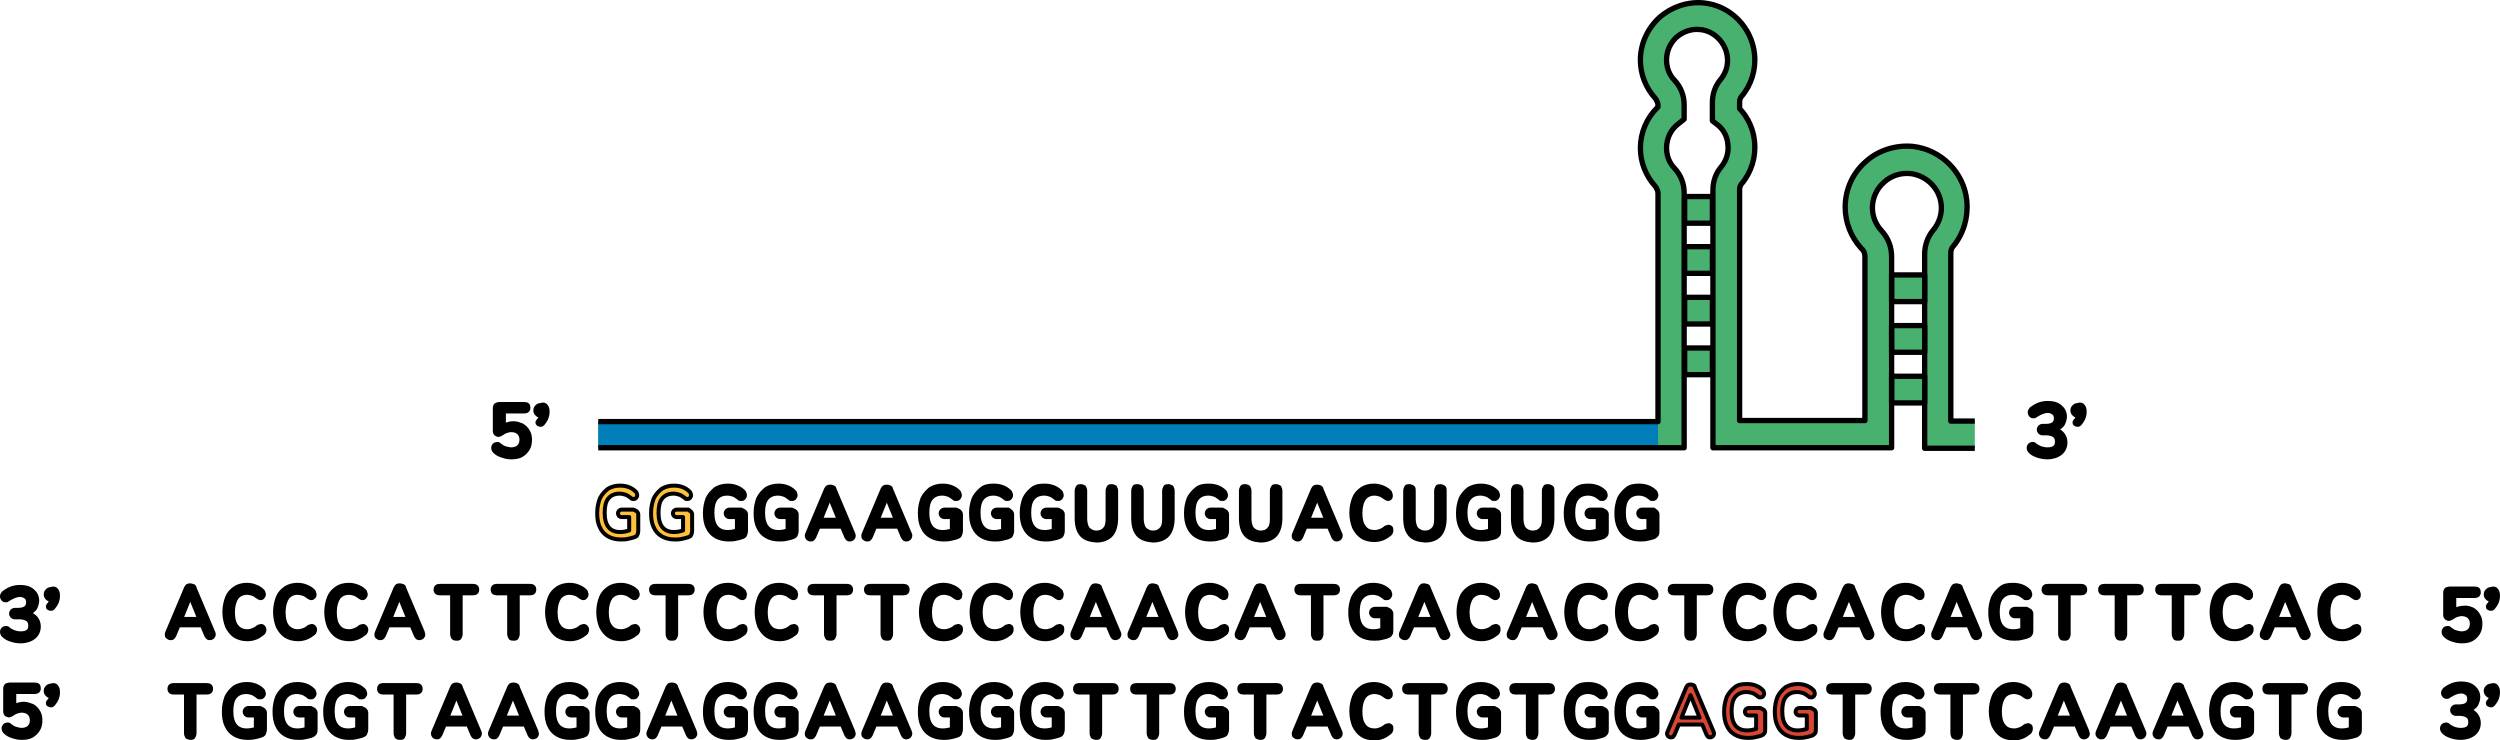 <?xml version="1.0" encoding="utf-8"?>
<!-- Generator: Adobe Illustrator 26.4.1, SVG Export Plug-In . SVG Version: 6.00 Build 0)  -->
<svg version="1.1" id="Camada_1" xmlns="http://www.w3.org/2000/svg" xmlns:xlink="http://www.w3.org/1999/xlink" x="0px" y="0px"
	 width="468.75px" height="138.827px" viewBox="0 0 468.75 138.827" enable-background="new 0 0 468.75 138.827"
	 xml:space="preserve">
<g>
	<path id="changecolor" fill="#49B170" d="M365.775,78.852v-31.4c0-0.5,0.1-1,0.4-1.3c2-2.4,2.9-5.5,2.6-8.6
		c-0.5-5.3-4.8-9.6-10.1-10.2c-3.2-0.3-6.5,0.7-8.9,2.9c-2.4,2.1-3.8,5.2-3.8,8.5c0,2.9,1.1,5.6,3,7.7c0.5,0.4,0.7,1,0.7,1.5v30.8
		h-23.5v-43.3c0-0.4,0.1-0.7,0.3-1c1.9-2.2,2.8-5.1,2.5-8c-0.2-2.3-1.2-4.5-2.8-6.2v-1.2c0-0.4,0.1-0.7,0.3-1c1.9-2.2,2.8-5.1,2.5-8
		c-0.5-5-4.5-9.1-9.5-9.6c-3-0.3-6,0.7-8.3,2.7c-2.3,2.1-3.6,5-3.6,8c0,2.7,1,5.2,2.8,7.2c0.3,0.4,0.5,0.9,0.5,1.3v0.3
		c-2.1,2-3.3,4.8-3.3,7.7c0,2.7,1,5.2,2.8,7.2c0.3,0.4,0.5,0.9,0.5,1.3v42.8h-198.7v5h203.6v-47.8c0-1.7-0.6-3.3-1.8-4.6
		c-1-1-1.5-2.4-1.5-3.8c0-1.8,0.8-3.5,2.3-4.6l1-0.8v-2.7c0-1.7-0.6-3.3-1.8-4.6c-1-1-1.5-2.4-1.5-3.8c0-1.7,0.7-3.2,1.9-4.3
		c1.3-1.1,2.9-1.6,4.5-1.4c2.6,0.3,4.7,2.5,5,5.1c0.2,1.6-0.3,3.1-1.3,4.3s-1.5,2.7-1.5,4.3v3.4l0.9,0.7c1.2,0.9,1.9,2.3,2,3.7
		c0.2,1.6-0.3,3.1-1.3,4.3s-1.5,2.7-1.5,4.3v48.3h33.5v-8.4h6.2v8.5h9.4v-5.2C370.275,78.852,365.775,78.852,365.775,78.852z
		 M360.875,70.552h-6.2v-4.5h6.2V70.552z M360.875,61.052h-6.2v-4.5h6.2V61.052z M362.475,43.152c-1,1.2-1.6,2.8-1.6,4.5v3.9h-6.2
		v-3.4c0-1.8-0.6-3.5-1.9-4.9c-1.1-1.2-1.7-2.7-1.7-4.3c0-1.8,0.8-3.6,2.2-4.8c1.3-1.2,3.1-1.8,5-1.6c3,0.4,5.4,2.8,5.7,5.8
		C364.175,40.052,363.575,41.852,362.475,43.152z M315.875,60.752h5.2v-5h-5.2V60.752z M315.875,70.252h5.2v-5h-5.2V70.252z
		 M315.875,51.252h5.2v-5h-5.2V51.252z M315.875,41.852h5.2v-5h-5.2V41.852z"/>
	<rect x="112.175" y="79.052" fill="#007EB9" width="198.7" height="5"/>
	<path fill="none" stroke="#000000" stroke-linejoin="round" stroke-miterlimit="10" d="M370.275,84.052h-9.4v-36.4
		c0-1.7,0.6-3.3,1.6-4.5c1.1-1.3,1.7-3.1,1.5-4.8c-0.3-3-2.7-5.4-5.7-5.8c-1.9-0.2-3.7,0.4-5,1.6c-1.4,1.2-2.2,3-2.2,4.8
		c0,1.6,0.6,3.1,1.7,4.3c1.3,1.4,1.9,3.1,1.9,4.9v35.8h-33.5v-48.3c0-1.6,0.5-3.1,1.5-4.3s1.5-2.7,1.3-4.3c-0.1-1.4-0.8-2.8-2-3.7
		l-0.9-0.7v-3.4c0-1.6,0.5-3.1,1.5-4.3s1.5-2.7,1.3-4.3c-0.3-2.6-2.4-4.8-5-5.1c-1.6-0.2-3.2,0.3-4.5,1.4c-1.2,1.1-1.9,2.6-1.9,4.3
		c0,1.4,0.5,2.8,1.5,3.8c1.2,1.3,1.8,2.9,1.8,4.6v2.7l-1,0.8c-1.5,1.1-2.3,2.8-2.3,4.6c0,1.4,0.5,2.8,1.5,3.8
		c1.2,1.3,1.8,2.9,1.8,4.6v47.8h-203.6"/>
	<path fill="none" stroke="#000000" stroke-linejoin="round" stroke-miterlimit="10" d="M112.175,79.052h198.7v-42.8
		c0-0.4-0.2-0.9-0.5-1.3c-1.8-2-2.8-4.5-2.8-7.2c0-2.9,1.2-5.7,3.3-7.7v-0.3c0-0.4-0.2-0.9-0.5-1.3c-1.8-2-2.8-4.5-2.8-7.2
		c0-3,1.3-5.9,3.6-8c2.3-2,5.3-3,8.3-2.7c5,0.5,9,4.6,9.5,9.6c0.3,2.9-0.6,5.8-2.5,8c-0.2,0.3-0.3,0.6-0.3,1v1.2
		c1.6,1.7,2.6,3.9,2.8,6.2c0.3,2.9-0.6,5.8-2.5,8c-0.2,0.3-0.3,0.6-0.3,1v43.3h23.5v-30.8c0-0.5-0.2-1.1-0.7-1.5
		c-1.9-2.1-3-4.8-3-7.7c0-3.3,1.4-6.4,3.8-8.5c2.4-2.2,5.7-3.2,8.9-2.9c5.3,0.6,9.6,4.9,10.1,10.2c0.3,3.1-0.6,6.2-2.6,8.6
		c-0.3,0.3-0.4,0.8-0.4,1.3v31.4h4.5"/>
	<g>
		
			<rect x="315.875" y="36.852" fill="none" stroke="#000000" stroke-linejoin="round" stroke-miterlimit="10" width="5.2" height="5"/>
		
			<rect x="315.875" y="46.252" fill="none" stroke="#000000" stroke-linejoin="round" stroke-miterlimit="10" width="5.2" height="5"/>
		
			<rect x="315.875" y="55.752" fill="none" stroke="#000000" stroke-linejoin="round" stroke-miterlimit="10" width="5.2" height="5"/>
		
			<rect x="315.875" y="65.252" fill="none" stroke="#000000" stroke-linejoin="round" stroke-miterlimit="10" width="5.2" height="5"/>
	</g>
	<g>
		
			<rect x="354.675" y="51.552" fill="none" stroke="#000000" stroke-linejoin="round" stroke-miterlimit="10" width="6.2" height="5"/>
		
			<rect x="354.675" y="61.052" fill="none" stroke="#000000" stroke-linejoin="round" stroke-miterlimit="10" width="6.2" height="5"/>
		
			<rect x="354.675" y="70.552" fill="none" stroke="#000000" stroke-linejoin="round" stroke-miterlimit="10" width="6.2" height="5"/>
	</g>
</g>
<g>
	<path stroke="#000000" stroke-width="0.75" stroke-linecap="round" stroke-linejoin="round" stroke-miterlimit="10" d="
		M386.775,81.452c0.3,0.4,0.5,0.9,0.5,1.5c0,0.8-0.3,1.5-0.9,2s-1.5,0.8-2.5,0.8c-0.6,0-1.2-0.1-1.8-0.3c-0.6-0.2-1-0.4-1.4-0.8
		c-0.2-0.2-0.3-0.4-0.3-0.7c0-0.2,0.1-0.4,0.2-0.5s0.3-0.2,0.4-0.2s0.2,0,0.3,0c0.1,0,0.2,0.1,0.3,0.2c0.4,0.3,0.8,0.5,1.1,0.6
		c0.4,0.1,0.7,0.2,1.2,0.2c0.6,0,1.1-0.1,1.4-0.4c0.3-0.2,0.4-0.6,0.4-1.1s-0.2-0.9-0.5-1.1s-0.8-0.4-1.4-0.4h-0.8
		c-0.2,0-0.4-0.1-0.5-0.2s-0.2-0.3-0.2-0.5s0.1-0.4,0.2-0.5s0.3-0.2,0.5-0.2h0.6c1.3,0,1.9-0.5,1.9-1.4c0-0.4-0.1-0.8-0.4-1
		s-0.6-0.4-1.1-0.4c-0.7,0-1.4,0.3-2.2,0.8c-0.1,0.1-0.2,0.1-0.3,0.2c-0.1,0-0.2,0-0.3,0c-0.2,0-0.3-0.1-0.4-0.2s-0.2-0.3-0.2-0.5
		c0-0.1,0-0.3,0.1-0.4s0.1-0.2,0.2-0.3c0.4-0.3,0.9-0.6,1.4-0.8c0.5-0.2,1.1-0.3,1.7-0.3c1,0,1.7,0.2,2.3,0.7
		c0.6,0.5,0.9,1.1,0.9,1.9c0,0.5-0.2,1-0.4,1.4c-0.3,0.4-0.7,0.7-1.2,0.9C385.975,80.752,386.475,81.052,386.775,81.452z"/>
	<path stroke="#000000" stroke-width="0.75" stroke-linecap="round" stroke-linejoin="round" stroke-miterlimit="10" d="
		M390.575,76.152c0.2,0.2,0.3,0.6,0.3,1c0,0.9-0.3,1.6-0.9,2.3c-0.1,0.1-0.2,0.2-0.4,0.2c-0.1,0-0.2,0-0.4-0.1s-0.2-0.2-0.2-0.3
		c0-0.1,0-0.2,0.1-0.3c0.3-0.3,0.5-0.6,0.5-1c-0.3,0-0.5-0.1-0.7-0.3c-0.2-0.2-0.3-0.4-0.3-0.7c0-0.3,0.1-0.5,0.3-0.7
		c0.2-0.2,0.4-0.3,0.7-0.3C390.075,75.752,390.375,75.852,390.575,76.152z"/>
</g>
<g>
	<path stroke="#000000" stroke-width="0.75" stroke-linecap="round" stroke-linejoin="round" stroke-miterlimit="10" d="
		M97.875,79.752c0.5,0.3,0.8,0.6,1.1,1.1c0.3,0.5,0.4,1,0.4,1.6s-0.1,1.2-0.4,1.7s-0.7,0.9-1.2,1.2c-0.5,0.3-1.2,0.4-1.9,0.4
		c-0.6,0-1.1-0.1-1.7-0.3c-0.6-0.2-1-0.4-1.4-0.8c-0.2-0.2-0.3-0.4-0.3-0.7c0-0.2,0.1-0.4,0.2-0.5s0.3-0.2,0.4-0.2s0.2,0,0.3,0
		c0.1,0,0.2,0.1,0.3,0.2c0.4,0.3,0.7,0.5,1.1,0.6s0.7,0.2,1.1,0.2c0.6,0,1.1-0.2,1.4-0.5s0.5-0.7,0.5-1.3c0-0.6-0.2-1-0.5-1.3
		s-0.8-0.5-1.4-0.5c-0.4,0-0.7,0.1-1,0.2s-0.6,0.3-0.9,0.5c-0.2,0.1-0.4,0.2-0.5,0.2c-0.2,0-0.3-0.1-0.5-0.2
		c-0.1-0.1-0.2-0.3-0.2-0.4v-4.4c0-0.3,0.1-0.5,0.2-0.6c0.2-0.1,0.4-0.2,0.6-0.2h4.7c0.6,0,0.8,0.2,0.8,0.7s-0.3,0.7-0.8,0.7h-3.8
		v2.7c0.5-0.3,1.1-0.5,1.8-0.5C96.875,79.352,97.375,79.552,97.875,79.752z"/>
	<path stroke="#000000" stroke-width="0.75" stroke-linecap="round" stroke-linejoin="round" stroke-miterlimit="10" d="
		M102.375,76.152c0.2,0.2,0.3,0.6,0.3,1c0,0.9-0.3,1.6-0.9,2.3c-0.1,0.1-0.2,0.2-0.4,0.2c-0.1,0-0.2,0-0.4-0.1
		c-0.1-0.1-0.2-0.2-0.2-0.3c0-0.1,0-0.2,0.1-0.3c0.3-0.3,0.5-0.6,0.5-1c-0.3,0-0.5-0.1-0.7-0.3c-0.2-0.2-0.3-0.4-0.3-0.7
		c0-0.3,0.1-0.5,0.3-0.7c0.2-0.2,0.4-0.3,0.7-0.3C101.875,75.752,102.175,75.852,102.375,76.152z"/>
</g>
<g>
	<g>
		<path stroke="#000000" stroke-width="0.75" stroke-linecap="round" stroke-linejoin="round" d="M40.075,118.952
			c0,0.2-0.1,0.4-0.2,0.5c-0.2,0.1-0.3,0.2-0.5,0.2c-0.1,0-0.3,0-0.4-0.1c-0.1-0.1-0.2-0.2-0.3-0.4l-0.8-1.9h-4.4l-0.8,1.9
			c-0.1,0.2-0.2,0.3-0.3,0.4s-0.2,0.1-0.4,0.1s-0.4-0.1-0.5-0.2c-0.2-0.1-0.2-0.3-0.2-0.5c0-0.1,0-0.2,0.1-0.4l3.5-8.3
			c0.1-0.2,0.2-0.3,0.3-0.4c0.2-0.1,0.3-0.1,0.5-0.1s0.3,0.1,0.5,0.1c0.2,0.1,0.3,0.2,0.3,0.4l3.5,8.3
			C40.075,118.752,40.075,118.852,40.075,118.952z M37.375,116.052l-1.7-4.2l-1.7,4.2H37.375z"/>
		<path stroke="#000000" stroke-width="0.75" stroke-linecap="round" stroke-linejoin="round" d="M35.075,138.152
			c-0.1-0.2-0.2-0.4-0.2-0.7v-7.6h-2.3c-0.5,0-0.8-0.2-0.8-0.7s0.3-0.7,0.8-0.7h6.2c0.5,0,0.8,0.2,0.8,0.7s-0.3,0.7-0.8,0.7h-2.3
			v7.6c0,0.3-0.1,0.5-0.2,0.7c-0.1,0.2-0.3,0.2-0.6,0.2C35.475,138.352,35.275,138.252,35.075,138.152z"/>
	</g>
	<g>
		<path stroke="#000000" stroke-width="0.75" stroke-linecap="round" stroke-linejoin="round" d="M44.075,119.252
			c-0.6-0.4-1.1-1-1.5-1.8c-0.3-0.8-0.5-1.7-0.5-2.7s0.2-1.9,0.5-2.7c0.3-0.8,0.8-1.3,1.5-1.8c0.6-0.4,1.4-0.6,2.2-0.6
			c0.6,0,1.1,0.1,1.6,0.3c0.5,0.2,0.9,0.4,1.3,0.8c0.1,0.1,0.2,0.2,0.2,0.3c0,0.1,0.1,0.2,0.1,0.4c0,0.2-0.1,0.4-0.2,0.5
			c-0.1,0.1-0.2,0.2-0.4,0.2s-0.3-0.1-0.5-0.2c-0.4-0.3-0.7-0.5-1-0.6s-0.7-0.2-1-0.2c-0.9,0-1.5,0.3-2,0.9
			c-0.4,0.6-0.7,1.5-0.7,2.7s0.2,2.1,0.7,2.7s1.1,0.9,2,0.9c0.4,0,0.7-0.1,1-0.2s0.7-0.3,1-0.6c0.1-0.1,0.2-0.1,0.3-0.1
			s0.2-0.1,0.3-0.1s0.3,0.1,0.4,0.2c0.1,0.1,0.2,0.3,0.2,0.5c0,0.1,0,0.3-0.1,0.4c0,0.1-0.1,0.2-0.2,0.3c-0.4,0.3-0.8,0.6-1.3,0.8
			c-0.5,0.2-1,0.3-1.6,0.3C45.475,119.852,44.775,119.652,44.075,119.252z"/>
		<path stroke="#000000" stroke-width="0.75" stroke-linecap="round" stroke-linejoin="round" d="M49.475,133.152
			c0.1,0.1,0.2,0.3,0.2,0.5v3c0,0.4-0.1,0.7-0.2,0.9c-0.1,0.2-0.3,0.3-0.6,0.4c-0.3,0.1-0.7,0.2-1.2,0.3c-0.4,0.1-0.9,0.1-1.3,0.1
			c-0.9,0-1.7-0.2-2.4-0.6s-1.2-1-1.5-1.7c-0.4-0.8-0.5-1.7-0.5-2.7s0.2-1.9,0.5-2.7c0.4-0.8,0.9-1.3,1.5-1.8
			c0.7-0.4,1.4-0.6,2.3-0.6c1.2,0,2.2,0.4,2.9,1.1c0.1,0.1,0.2,0.2,0.2,0.3s0.1,0.2,0.1,0.4s-0.1,0.4-0.2,0.5
			c-0.1,0.1-0.2,0.2-0.4,0.2c-0.1,0-0.2,0-0.3,0s-0.2-0.1-0.3-0.2c-0.4-0.3-0.7-0.5-1-0.6s-0.7-0.2-1.1-0.2c-0.9,0-1.6,0.3-2.1,0.9
			c-0.5,0.6-0.7,1.5-0.7,2.7c0,2.4,1,3.6,2.9,3.6c0.6,0,1.1-0.1,1.7-0.3v-2.5h-1.4c-0.2,0-0.4-0.1-0.5-0.2c-0.1-0.1-0.2-0.3-0.2-0.5
			s0.1-0.4,0.2-0.5s0.3-0.2,0.5-0.2h2.2C49.175,132.952,49.375,133.052,49.475,133.152z"/>
	</g>
	<g>
		<path stroke="#000000" stroke-width="0.75" stroke-linecap="round" stroke-linejoin="round" d="M53.575,119.252
			c-0.6-0.4-1.1-1-1.5-1.8c-0.3-0.8-0.5-1.7-0.5-2.7s0.2-1.9,0.5-2.7c0.3-0.8,0.8-1.3,1.5-1.8c0.6-0.4,1.4-0.6,2.2-0.6
			c0.6,0,1.1,0.1,1.6,0.3c0.5,0.2,0.9,0.4,1.3,0.8c0.1,0.1,0.2,0.2,0.2,0.3s0.1,0.2,0.1,0.4c0,0.2,0,0.4-0.2,0.5
			c-0.1,0.1-0.2,0.2-0.4,0.2s-0.3-0.1-0.5-0.2c-0.4-0.3-0.7-0.5-1-0.6s-0.7-0.2-1-0.2c-0.9,0-1.5,0.3-2,0.9
			c-0.4,0.6-0.7,1.5-0.7,2.7s0.2,2.1,0.7,2.7s1.1,0.9,2,0.9c0.4,0,0.7-0.1,1-0.2s0.7-0.3,1-0.6c0.1-0.1,0.2-0.1,0.3-0.1
			s0.2-0.1,0.3-0.1s0.3,0.1,0.4,0.2c0.1,0.1,0.2,0.3,0.2,0.5c0,0.1,0,0.3-0.1,0.4c0,0.1-0.1,0.2-0.2,0.3c-0.4,0.3-0.8,0.6-1.3,0.8
			c-0.5,0.2-1,0.3-1.6,0.3C54.975,119.852,54.275,119.652,53.575,119.252z"/>
		<path stroke="#000000" stroke-width="0.75" stroke-linecap="round" stroke-linejoin="round" d="M58.975,133.152
			c0.1,0.1,0.2,0.3,0.2,0.5v3c0,0.4,0,0.7-0.2,0.9s-0.3,0.3-0.6,0.4c-0.3,0.1-0.7,0.2-1.2,0.3c-0.4,0.1-0.9,0.1-1.3,0.1
			c-0.9,0-1.7-0.2-2.4-0.6c-0.7-0.4-1.2-1-1.5-1.7c-0.4-0.8-0.5-1.7-0.5-2.7s0.2-1.9,0.5-2.7c0.4-0.8,0.9-1.3,1.5-1.8
			c0.7-0.4,1.4-0.6,2.3-0.6c1.2,0,2.2,0.4,2.9,1.1c0.1,0.1,0.2,0.2,0.2,0.3s0.1,0.2,0.1,0.4s-0.1,0.4-0.2,0.5
			c-0.1,0.1-0.2,0.2-0.4,0.2c-0.1,0-0.2,0-0.3,0s-0.2-0.1-0.3-0.2c-0.4-0.3-0.7-0.5-1-0.6s-0.7-0.2-1.1-0.2c-0.9,0-1.6,0.3-2.1,0.9
			s-0.7,1.5-0.7,2.7c0,2.4,1,3.6,2.9,3.6c0.6,0,1.1-0.1,1.7-0.3v-2.5h-1.4c-0.2,0-0.4-0.1-0.5-0.2s-0.2-0.3-0.2-0.5s0.1-0.4,0.2-0.5
			c0.1-0.1,0.3-0.2,0.5-0.2h2.2C58.675,132.952,58.875,133.052,58.975,133.152z"/>
	</g>
	<g>
		<path stroke="#000000" stroke-width="0.75" stroke-linecap="round" stroke-linejoin="round" d="M63.175,119.252
			c-0.6-0.4-1.1-1-1.5-1.8c-0.3-0.8-0.5-1.7-0.5-2.7s0.2-1.9,0.5-2.7c0.3-0.8,0.8-1.3,1.5-1.8c0.6-0.4,1.4-0.6,2.2-0.6
			c0.6,0,1.1,0.1,1.6,0.3c0.5,0.2,0.9,0.4,1.3,0.8c0.1,0.1,0.2,0.2,0.2,0.3s0.1,0.2,0.1,0.4c0,0.2-0.1,0.4-0.2,0.5s-0.2,0.2-0.4,0.2
			c-0.2,0-0.3-0.1-0.5-0.2c-0.4-0.3-0.7-0.5-1-0.6s-0.7-0.2-1-0.2c-0.9,0-1.5,0.3-2,0.9c-0.4,0.6-0.7,1.5-0.7,2.7s0.2,2.1,0.7,2.7
			c0.4,0.6,1.1,0.9,2,0.9c0.4,0,0.7-0.1,1-0.2s0.7-0.3,1-0.6c0.1-0.1,0.2-0.1,0.3-0.1c0.1,0,0.2-0.1,0.3-0.1c0.1,0,0.3,0.1,0.4,0.2
			s0.2,0.3,0.2,0.5c0,0.1,0,0.3-0.1,0.4c0,0.1-0.1,0.2-0.2,0.3c-0.4,0.3-0.8,0.6-1.3,0.8c-0.5,0.2-1,0.3-1.6,0.3
			C64.575,119.852,63.775,119.652,63.175,119.252z"/>
		<path stroke="#000000" stroke-width="0.75" stroke-linecap="round" stroke-linejoin="round" d="M68.475,133.152
			c0.1,0.1,0.2,0.3,0.2,0.5v3c0,0.4-0.1,0.7-0.2,0.9s-0.3,0.3-0.6,0.4c-0.3,0.1-0.7,0.2-1.2,0.3c-0.4,0.1-0.9,0.1-1.3,0.1
			c-0.9,0-1.7-0.2-2.4-0.6c-0.7-0.4-1.2-1-1.5-1.7c-0.4-0.8-0.5-1.7-0.5-2.7s0.2-1.9,0.5-2.7c0.4-0.8,0.9-1.3,1.5-1.8
			c0.7-0.4,1.4-0.6,2.3-0.6c1.2,0,2.2,0.4,2.9,1.1c0.1,0.1,0.2,0.2,0.2,0.3s0.1,0.2,0.1,0.4s-0.1,0.4-0.2,0.5s-0.2,0.2-0.4,0.2
			c-0.1,0-0.2,0-0.3,0c-0.1,0-0.2-0.1-0.3-0.2c-0.4-0.3-0.7-0.5-1-0.6s-0.7-0.2-1.1-0.2c-0.9,0-1.6,0.3-2.1,0.9s-0.7,1.5-0.7,2.7
			c0,2.4,1,3.6,2.9,3.6c0.6,0,1.1-0.1,1.7-0.3v-2.5h-1.4c-0.2,0-0.4-0.1-0.5-0.2s-0.2-0.3-0.2-0.5s0.1-0.4,0.2-0.5s0.3-0.2,0.5-0.2
			h2.2C68.275,132.952,68.375,133.052,68.475,133.152z"/>
	</g>
	<g>
		<path stroke="#000000" stroke-width="0.75" stroke-linecap="round" stroke-linejoin="round" d="M79.375,118.952
			c0,0.2-0.1,0.4-0.2,0.5c-0.2,0.1-0.3,0.2-0.5,0.2c-0.1,0-0.3,0-0.4-0.1s-0.2-0.2-0.3-0.4l-0.8-1.9h-4.4l-0.8,1.9
			c-0.1,0.2-0.2,0.3-0.3,0.4c-0.1,0.1-0.2,0.1-0.4,0.1c-0.2,0-0.4-0.1-0.5-0.2c-0.2-0.1-0.2-0.3-0.2-0.5c0-0.1,0-0.2,0.1-0.4
			l3.5-8.3c0.1-0.2,0.2-0.3,0.3-0.4c0.2-0.1,0.3-0.1,0.5-0.1s0.3,0.1,0.5,0.1c0.2,0.1,0.3,0.2,0.3,0.4l3.5,8.3
			C79.275,118.752,79.375,118.852,79.375,118.952z M76.575,116.052l-1.7-4.2l-1.7,4.2H76.575z"/>
		<path stroke="#000000" stroke-width="0.75" stroke-linecap="round" stroke-linejoin="round" d="M74.375,138.152
			c-0.1-0.2-0.2-0.4-0.2-0.7v-7.6h-2.3c-0.5,0-0.8-0.2-0.8-0.7s0.3-0.7,0.8-0.7h6.2c0.5,0,0.8,0.2,0.8,0.7s-0.3,0.7-0.8,0.7h-2.3
			v7.6c0,0.3-0.1,0.5-0.2,0.7s-0.3,0.2-0.6,0.2S74.475,138.252,74.375,138.152z"/>
	</g>
	<g>
		<path stroke="#000000" stroke-width="0.75" stroke-linecap="round" stroke-linejoin="round" d="M84.975,119.552
			c-0.1-0.2-0.2-0.4-0.2-0.7v-7.6h-2.3c-0.5,0-0.8-0.2-0.8-0.7s0.3-0.7,0.8-0.7h6.2c0.5,0,0.8,0.2,0.8,0.7s-0.3,0.7-0.8,0.7h-2.3
			v7.6c0,0.3-0.1,0.5-0.2,0.7s-0.3,0.2-0.6,0.2C85.375,119.752,85.175,119.752,84.975,119.552z"/>
		<path stroke="#000000" stroke-width="0.75" stroke-linecap="round" stroke-linejoin="round" d="M89.975,137.552
			c0,0.2-0.1,0.4-0.2,0.5c-0.2,0.1-0.3,0.2-0.5,0.2c-0.1,0-0.3,0-0.4-0.1s-0.2-0.2-0.3-0.4l-0.8-1.9h-4.4l-0.8,1.9
			c-0.1,0.2-0.2,0.3-0.3,0.4c-0.1,0.1-0.2,0.1-0.4,0.1c-0.2,0-0.4-0.1-0.5-0.2s-0.2-0.3-0.2-0.5c0-0.1,0-0.2,0.1-0.4l3.5-8.3
			c0.1-0.2,0.2-0.3,0.3-0.4c0.2-0.1,0.3-0.1,0.5-0.1s0.3,0,0.5,0.1s0.3,0.2,0.3,0.4l3.5,8.3
			C89.975,137.352,89.975,137.452,89.975,137.552z M87.275,134.552l-1.7-4.2l-1.7,4.2H87.275z"/>
	</g>
	<g>
		<path stroke="#000000" stroke-width="0.75" stroke-linecap="round" stroke-linejoin="round" d="M95.675,119.552
			c-0.1-0.2-0.2-0.4-0.2-0.7v-7.6h-2.3c-0.5,0-0.8-0.2-0.8-0.7s0.3-0.7,0.8-0.7h6.2c0.5,0,0.8,0.2,0.8,0.7s-0.3,0.7-0.8,0.7h-2.3
			v7.6c0,0.3-0.1,0.5-0.2,0.7s-0.3,0.2-0.6,0.2C95.975,119.752,95.775,119.752,95.675,119.552z"/>
		<path stroke="#000000" stroke-width="0.75" stroke-linecap="round" stroke-linejoin="round" d="M100.675,137.552
			c0,0.2-0.1,0.4-0.2,0.5c-0.2,0.1-0.3,0.2-0.5,0.2c-0.1,0-0.3,0-0.4-0.1s-0.2-0.2-0.3-0.4l-0.8-1.9h-4.4l-0.8,1.9
			c-0.1,0.2-0.2,0.3-0.3,0.4c-0.1,0.1-0.2,0.1-0.4,0.1c-0.2,0-0.4-0.1-0.5-0.2s-0.2-0.3-0.2-0.5c0-0.1,0-0.2,0.1-0.4l3.5-8.3
			c0.1-0.2,0.2-0.3,0.3-0.4c0.2-0.1,0.3-0.1,0.5-0.1s0.3,0,0.5,0.1s0.3,0.2,0.3,0.4l3.5,8.3
			C100.575,137.352,100.675,137.452,100.675,137.552z M97.875,134.552l-1.7-4.2l-1.7,4.2H97.875z"/>
	</g>
	<g>
		<path stroke="#000000" stroke-width="0.75" stroke-linecap="round" stroke-linejoin="round" d="M104.575,119.252
			c-0.6-0.4-1.1-1-1.5-1.8c-0.3-0.8-0.5-1.7-0.5-2.7s0.2-1.9,0.5-2.7c0.3-0.8,0.8-1.3,1.5-1.8c0.6-0.4,1.4-0.6,2.2-0.6
			c0.6,0,1.1,0.1,1.6,0.3c0.5,0.2,0.9,0.4,1.3,0.8c0.1,0.1,0.2,0.2,0.2,0.3s0.1,0.2,0.1,0.4c0,0.2-0.1,0.4-0.2,0.5s-0.2,0.2-0.4,0.2
			c-0.2,0-0.3-0.1-0.5-0.2c-0.4-0.3-0.7-0.5-1-0.6s-0.7-0.2-1-0.2c-0.9,0-1.5,0.3-2,0.9c-0.4,0.6-0.7,1.5-0.7,2.7s0.2,2.1,0.7,2.7
			c0.4,0.6,1.1,0.9,2,0.9c0.4,0,0.7-0.1,1-0.2s0.7-0.3,1-0.6c0.1-0.1,0.2-0.1,0.3-0.1c0.1,0,0.2-0.1,0.3-0.1c0.1,0,0.3,0.1,0.4,0.2
			s0.2,0.3,0.2,0.5c0,0.1,0,0.3-0.1,0.4c0,0.1-0.1,0.2-0.2,0.3c-0.4,0.3-0.8,0.6-1.3,0.8c-0.5,0.2-1,0.3-1.6,0.3
			C105.975,119.852,105.275,119.652,104.575,119.252z"/>
		<path stroke="#000000" stroke-width="0.75" stroke-linecap="round" stroke-linejoin="round" d="M109.975,133.152
			c0.1,0.1,0.2,0.3,0.2,0.5v3c0,0.4-0.1,0.7-0.2,0.9s-0.3,0.3-0.6,0.4c-0.3,0.1-0.7,0.2-1.2,0.3c-0.4,0.1-0.9,0.1-1.3,0.1
			c-0.9,0-1.7-0.2-2.4-0.6c-0.7-0.4-1.2-1-1.5-1.7c-0.4-0.8-0.5-1.7-0.5-2.7s0.2-1.9,0.5-2.7c0.4-0.8,0.9-1.3,1.5-1.8
			c0.7-0.4,1.4-0.6,2.3-0.6c1.2,0,2.2,0.4,2.9,1.1c0.1,0.1,0.2,0.2,0.2,0.3s0.1,0.2,0.1,0.4s-0.1,0.4-0.2,0.5s-0.2,0.2-0.4,0.2
			c-0.1,0-0.2,0-0.3,0c-0.1,0-0.2-0.1-0.3-0.2c-0.4-0.3-0.7-0.5-1-0.6s-0.7-0.2-1.1-0.2c-0.9,0-1.6,0.3-2.1,0.9
			c-0.5,0.6-0.7,1.5-0.7,2.7c0,2.4,1,3.6,2.9,3.6c0.6,0,1.1-0.1,1.7-0.3v-2.5h-1.4c-0.2,0-0.4-0.1-0.5-0.2s-0.2-0.3-0.2-0.5
			s0.1-0.4,0.2-0.5s0.3-0.2,0.5-0.2h2.2C109.675,132.952,109.875,133.052,109.975,133.152z"/>
	</g>
	<g>
		
			<path fill="#FFC13B" stroke="#000000" stroke-width="0.75" stroke-linecap="round" stroke-linejoin="round" stroke-miterlimit="10" d="
			M119.475,95.952c0.1,0.1,0.2,0.3,0.2,0.5v3c0,0.4-0.1,0.7-0.2,0.9c-0.1,0.2-0.3,0.3-0.6,0.4c-0.3,0.1-0.7,0.2-1.2,0.3
			c-0.4,0.1-0.9,0.1-1.3,0.1c-0.9,0-1.7-0.2-2.4-0.6s-1.2-1-1.5-1.7c-0.4-0.8-0.5-1.7-0.5-2.7s0.2-1.9,0.5-2.7
			c0.4-0.8,0.9-1.3,1.5-1.8c0.7-0.4,1.4-0.6,2.3-0.6c1.2,0,2.2,0.4,2.9,1.1c0.1,0.1,0.2,0.2,0.2,0.3c0,0.1,0.1,0.2,0.1,0.4
			c0,0.2-0.1,0.4-0.2,0.5s-0.2,0.2-0.4,0.2c-0.1,0-0.2,0-0.3,0c-0.1,0-0.2-0.1-0.3-0.2c-0.4-0.3-0.7-0.5-1-0.6s-0.7-0.2-1.1-0.2
			c-0.9,0-1.6,0.3-2.1,0.9s-0.7,1.5-0.7,2.7c0,2.4,1,3.6,2.9,3.6c0.6,0,1.1-0.1,1.7-0.3v-2.5h-1.4c-0.2,0-0.4-0.1-0.5-0.2
			s-0.2-0.3-0.2-0.5s0.1-0.4,0.2-0.5s0.3-0.2,0.5-0.2h2.2C119.275,95.752,119.375,95.852,119.475,95.952z"/>
		<path stroke="#000000" stroke-width="0.75" stroke-linecap="round" stroke-linejoin="round" d="M114.175,119.252
			c-0.6-0.4-1.1-1-1.5-1.8c-0.3-0.8-0.5-1.7-0.5-2.7s0.2-1.9,0.5-2.7c0.3-0.8,0.8-1.3,1.5-1.8c0.6-0.4,1.4-0.6,2.2-0.6
			c0.6,0,1.1,0.1,1.6,0.3c0.5,0.2,0.9,0.4,1.3,0.8c0.1,0.1,0.2,0.2,0.2,0.3s0.1,0.2,0.1,0.4c0,0.2-0.1,0.4-0.2,0.5s-0.2,0.2-0.4,0.2
			c-0.2,0-0.3-0.1-0.5-0.2c-0.4-0.3-0.7-0.5-1-0.6s-0.7-0.2-1-0.2c-0.9,0-1.5,0.3-2,0.9c-0.4,0.6-0.7,1.5-0.7,2.7s0.2,2.1,0.7,2.7
			c0.4,0.6,1.1,0.9,2,0.9c0.4,0,0.7-0.1,1-0.2s0.7-0.3,1-0.6c0.1-0.1,0.2-0.1,0.3-0.1c0.1,0,0.2-0.1,0.3-0.1c0.1,0,0.3,0.1,0.4,0.2
			s0.2,0.3,0.2,0.5c0,0.1,0,0.3-0.1,0.4c0,0.1-0.1,0.2-0.2,0.3c-0.4,0.3-0.8,0.6-1.3,0.8c-0.5,0.2-1,0.3-1.6,0.3
			C115.575,119.852,114.775,119.652,114.175,119.252z"/>
		<path stroke="#000000" stroke-width="0.75" stroke-linecap="round" stroke-linejoin="round" d="M119.475,133.152
			c0.1,0.1,0.2,0.3,0.2,0.5v3c0,0.4-0.1,0.7-0.2,0.9s-0.3,0.3-0.6,0.4c-0.3,0.1-0.7,0.2-1.2,0.3c-0.4,0.1-0.9,0.1-1.3,0.1
			c-0.9,0-1.7-0.2-2.4-0.6c-0.7-0.4-1.2-1-1.5-1.7c-0.4-0.8-0.5-1.7-0.5-2.7s0.2-1.9,0.5-2.7c0.4-0.8,0.9-1.3,1.5-1.8
			c0.7-0.4,1.4-0.6,2.3-0.6c1.2,0,2.2,0.4,2.9,1.1c0.1,0.1,0.2,0.2,0.2,0.3s0.1,0.2,0.1,0.4s-0.1,0.4-0.2,0.5s-0.2,0.2-0.4,0.2
			c-0.1,0-0.2,0-0.3,0c-0.1,0-0.2-0.1-0.3-0.2c-0.4-0.3-0.7-0.5-1-0.6s-0.7-0.2-1.1-0.2c-0.9,0-1.6,0.3-2.1,0.9
			c-0.5,0.6-0.7,1.5-0.7,2.7c0,2.4,1,3.6,2.9,3.6c0.6,0,1.1-0.1,1.7-0.3v-2.5h-1.4c-0.2,0-0.4-0.1-0.5-0.2s-0.2-0.3-0.2-0.5
			s0.1-0.4,0.2-0.5s0.3-0.2,0.5-0.2h2.2C119.275,132.952,119.375,133.052,119.475,133.152z"/>
	</g>
	<g>
		
			<path fill="#FFC13B" stroke="#000000" stroke-width="0.75" stroke-linecap="round" stroke-linejoin="round" stroke-miterlimit="10" d="
			M129.575,95.952c0.1,0.1,0.2,0.3,0.2,0.5v3c0,0.4-0.1,0.7-0.2,0.9s-0.3,0.3-0.6,0.4s-0.7,0.2-1.2,0.3c-0.4,0.1-0.9,0.1-1.3,0.1
			c-0.9,0-1.7-0.2-2.4-0.6c-0.7-0.4-1.2-1-1.5-1.7c-0.4-0.8-0.5-1.7-0.5-2.7s0.2-1.9,0.5-2.7c0.4-0.8,0.9-1.3,1.5-1.8
			c0.7-0.4,1.4-0.6,2.3-0.6c1.2,0,2.2,0.4,2.9,1.1c0.1,0.1,0.2,0.2,0.2,0.3c0,0.1,0.1,0.2,0.1,0.4c0,0.2-0.1,0.4-0.2,0.5
			c-0.1,0.1-0.2,0.2-0.4,0.2c-0.1,0-0.2,0-0.3,0s-0.2-0.1-0.3-0.2c-0.4-0.3-0.7-0.5-1-0.6s-0.7-0.2-1.1-0.2c-0.9,0-1.6,0.3-2.1,0.9
			s-0.7,1.5-0.7,2.7c0,2.4,1,3.6,2.9,3.6c0.6,0,1.1-0.1,1.7-0.3v-2.5h-1.2c-0.2,0-0.4-0.1-0.5-0.2s-0.2-0.3-0.2-0.5s0.1-0.4,0.2-0.5
			s0.3-0.2,0.5-0.2h2.2C129.275,95.752,129.475,95.852,129.575,95.952z"/>
		<path stroke="#000000" stroke-width="0.75" stroke-linecap="round" stroke-linejoin="round" d="M125.375,119.552
			c-0.1-0.2-0.2-0.4-0.2-0.7v-7.6h-2.3c-0.5,0-0.8-0.2-0.8-0.7s0.3-0.7,0.8-0.7h6.2c0.5,0,0.8,0.2,0.8,0.7s-0.3,0.7-0.8,0.7h-2.3
			v7.6c0,0.3-0.1,0.5-0.2,0.7s-0.3,0.2-0.6,0.2S125.475,119.752,125.375,119.552z"/>
		<path stroke="#000000" stroke-width="0.75" stroke-linecap="round" stroke-linejoin="round" d="M130.375,137.552
			c0,0.2-0.1,0.4-0.2,0.5c-0.2,0.1-0.3,0.2-0.5,0.2c-0.1,0-0.3,0-0.4-0.1c-0.1-0.1-0.2-0.2-0.3-0.4l-0.8-1.9h-4.4l-0.8,1.9
			c-0.1,0.2-0.2,0.3-0.3,0.4c-0.1,0.1-0.2,0.1-0.4,0.1c-0.2,0-0.4-0.1-0.5-0.2s-0.2-0.3-0.2-0.5c0-0.1,0-0.2,0.1-0.4l3.5-8.3
			c0.1-0.2,0.2-0.3,0.3-0.4c0.2-0.1,0.3-0.1,0.5-0.1s0.3,0,0.5,0.1s0.3,0.2,0.3,0.4l3.5,8.3
			C130.275,137.352,130.375,137.452,130.375,137.552z M127.575,134.552l-1.7-4.2l-1.7,4.2H127.575z"/>
	</g>
	<g>
		<path stroke="#000000" stroke-width="0.75" stroke-linecap="round" stroke-linejoin="round" d="M139.675,95.952
			c0.1,0.1,0.2,0.3,0.2,0.5v3c0,0.4-0.1,0.7-0.2,0.9s-0.3,0.3-0.6,0.4s-0.7,0.2-1.2,0.3c-0.4,0.1-0.9,0.1-1.3,0.1
			c-0.9,0-1.7-0.2-2.4-0.6s-1.2-1-1.5-1.7c-0.4-0.8-0.5-1.7-0.5-2.7s0.2-1.9,0.5-2.7c0.4-0.8,0.9-1.3,1.5-1.8
			c0.7-0.4,1.4-0.6,2.3-0.6c1.2,0,2.2,0.4,2.9,1.1c0.1,0.1,0.2,0.2,0.2,0.3c0,0.1,0.1,0.2,0.1,0.4c0,0.2-0.1,0.4-0.2,0.5
			c-0.1,0.1-0.2,0.2-0.4,0.2c-0.1,0-0.2,0-0.3,0s-0.2-0.1-0.3-0.2c-0.4-0.3-0.7-0.5-1-0.6s-0.7-0.2-1.1-0.2c-0.9,0-1.6,0.3-2.1,0.9
			s-0.7,1.5-0.7,2.7c0,2.4,1,3.6,2.9,3.6c0.6,0,1.1-0.1,1.7-0.3v-2.5h-1.4c-0.2,0-0.4-0.1-0.5-0.2s-0.2-0.3-0.2-0.5s0.1-0.4,0.2-0.5
			c0.1-0.1,0.3-0.2,0.5-0.2h2.2C139.375,95.752,139.575,95.852,139.675,95.952z"/>
		<path stroke="#000000" stroke-width="0.75" stroke-linecap="round" stroke-linejoin="round" d="M134.275,119.252
			c-0.6-0.4-1.1-1-1.5-1.8c-0.3-0.8-0.5-1.7-0.5-2.7s0.2-1.9,0.5-2.7c0.3-0.8,0.8-1.3,1.5-1.8c0.6-0.4,1.4-0.6,2.2-0.6
			c0.6,0,1.1,0.1,1.6,0.3c0.5,0.2,0.9,0.4,1.3,0.8c0.1,0.1,0.2,0.2,0.2,0.3s0.1,0.2,0.1,0.4c0,0.2-0.1,0.4-0.1,0.5
			c-0.1,0.1-0.2,0.2-0.4,0.2s-0.3-0.1-0.5-0.2c-0.4-0.3-0.7-0.5-1-0.6s-0.7-0.2-1-0.2c-0.9,0-1.5,0.3-2,0.9
			c-0.4,0.6-0.7,1.5-0.7,2.7s0.2,2.1,0.7,2.7c0.4,0.6,1.1,0.9,2,0.9c0.4,0,0.7-0.1,1-0.2s0.7-0.3,1-0.6c0.1-0.1,0.2-0.1,0.3-0.1
			s0.2-0.1,0.3-0.1s0.3,0.1,0.4,0.2c0.1,0.1,0.1,0.3,0.1,0.5c0,0.1,0,0.3-0.1,0.4c0,0.1-0.1,0.2-0.2,0.3c-0.4,0.3-0.8,0.6-1.3,0.8
			c-0.5,0.2-1,0.3-1.6,0.3C135.675,119.852,134.975,119.652,134.275,119.252z"/>
		<path stroke="#000000" stroke-width="0.75" stroke-linecap="round" stroke-linejoin="round" d="M139.675,133.152
			c0.1,0.1,0.2,0.3,0.2,0.5v3c0,0.4-0.1,0.7-0.2,0.9s-0.3,0.3-0.6,0.4c-0.3,0.1-0.7,0.2-1.2,0.3c-0.4,0.1-0.9,0.1-1.3,0.1
			c-0.9,0-1.7-0.2-2.4-0.6c-0.7-0.4-1.2-1-1.5-1.7c-0.4-0.8-0.5-1.7-0.5-2.7s0.2-1.9,0.5-2.7c0.4-0.8,0.9-1.3,1.5-1.8
			c0.7-0.4,1.4-0.6,2.3-0.6c1.2,0,2.2,0.4,2.9,1.1c0.1,0.1,0.2,0.2,0.2,0.3s0.1,0.2,0.1,0.4s-0.1,0.4-0.2,0.5
			c-0.1,0.1-0.2,0.2-0.4,0.2c-0.1,0-0.2,0-0.3,0s-0.2-0.1-0.3-0.2c-0.4-0.3-0.7-0.5-1-0.6s-0.7-0.2-1.1-0.2c-0.9,0-1.6,0.3-2.1,0.9
			c-0.5,0.6-0.7,1.5-0.7,2.7c0,2.4,1,3.6,2.9,3.6c0.6,0,1.1-0.1,1.7-0.3v-2.5h-1.4c-0.2,0-0.4-0.1-0.5-0.2s-0.2-0.3-0.2-0.5
			s0.1-0.4,0.2-0.5c0.1-0.1,0.3-0.2,0.5-0.2h2.2C139.375,132.952,139.575,133.052,139.675,133.152z"/>
	</g>
	<g>
		<path stroke="#000000" stroke-width="0.75" stroke-linecap="round" stroke-linejoin="round" d="M149.175,95.952
			c0.1,0.1,0.2,0.3,0.2,0.5v3c0,0.4-0.1,0.7-0.2,0.9s-0.3,0.3-0.6,0.4s-0.7,0.2-1.2,0.3c-0.4,0.1-0.9,0.1-1.3,0.1
			c-0.9,0-1.7-0.2-2.4-0.6s-1.2-1-1.5-1.7c-0.4-0.8-0.5-1.7-0.5-2.7s0.2-1.9,0.5-2.7c0.4-0.8,0.9-1.3,1.5-1.8
			c0.7-0.4,1.4-0.6,2.3-0.6c1.2,0,2.2,0.4,2.9,1.1c0.1,0.1,0.2,0.2,0.2,0.3c0,0.1,0.1,0.2,0.1,0.4c0,0.2-0.1,0.4-0.2,0.5
			c-0.1,0.1-0.2,0.2-0.4,0.2c-0.1,0-0.2,0-0.3,0s-0.2-0.1-0.3-0.2c-0.4-0.3-0.7-0.5-1-0.6s-0.7-0.2-1.1-0.2c-0.9,0-1.6,0.3-2.1,0.9
			s-0.7,1.5-0.7,2.7c0,2.4,1,3.6,2.9,3.6c0.6,0,1.1-0.1,1.7-0.3v-2.5h-1.4c-0.2,0-0.4-0.1-0.5-0.2s-0.2-0.3-0.2-0.5s0.1-0.4,0.2-0.5
			c0.1-0.1,0.3-0.2,0.5-0.2h2.2C148.975,95.752,149.075,95.852,149.175,95.952z"/>
		<path stroke="#000000" stroke-width="0.75" stroke-linecap="round" stroke-linejoin="round" d="M143.875,119.252
			c-0.6-0.4-1.1-1-1.5-1.8c-0.3-0.8-0.5-1.7-0.5-2.7s0.2-1.9,0.5-2.7c0.3-0.8,0.8-1.3,1.5-1.8c0.6-0.4,1.4-0.6,2.2-0.6
			c0.6,0,1.1,0.1,1.6,0.3c0.5,0.2,0.9,0.4,1.3,0.8c0.1,0.1,0.2,0.2,0.2,0.3s0.1,0.2,0.1,0.4c0,0.2-0.1,0.4-0.1,0.5
			c-0.1,0.1-0.2,0.2-0.4,0.2s-0.3-0.1-0.5-0.2c-0.4-0.3-0.7-0.5-1-0.6s-0.7-0.2-1-0.2c-0.9,0-1.5,0.3-2,0.9
			c-0.4,0.6-0.7,1.5-0.7,2.7s0.2,2.1,0.7,2.7c0.4,0.6,1.1,0.9,2,0.9c0.4,0,0.7-0.1,1-0.2s0.7-0.3,1-0.6c0.1-0.1,0.2-0.1,0.3-0.1
			s0.2-0.1,0.3-0.1s0.3,0.1,0.4,0.2c0.1,0.1,0.1,0.3,0.1,0.5c0,0.1,0,0.3-0.1,0.4c0,0.1-0.1,0.2-0.2,0.3c-0.4,0.3-0.8,0.6-1.3,0.8
			c-0.5,0.2-1,0.3-1.6,0.3C145.275,119.852,144.475,119.652,143.875,119.252z"/>
		<path stroke="#000000" stroke-width="0.75" stroke-linecap="round" stroke-linejoin="round" d="M149.175,133.152
			c0.1,0.1,0.2,0.3,0.2,0.5v3c0,0.4-0.1,0.7-0.2,0.9s-0.3,0.3-0.6,0.4c-0.3,0.1-0.7,0.2-1.2,0.3c-0.4,0.1-0.9,0.1-1.3,0.1
			c-0.9,0-1.7-0.2-2.4-0.6c-0.7-0.4-1.2-1-1.5-1.7c-0.4-0.8-0.5-1.7-0.5-2.7s0.2-1.9,0.5-2.7c0.4-0.8,0.9-1.3,1.5-1.8
			c0.7-0.4,1.4-0.6,2.3-0.6c1.2,0,2.2,0.4,2.9,1.1c0.1,0.1,0.2,0.2,0.2,0.3s0.1,0.2,0.1,0.4s-0.1,0.4-0.2,0.5s-0.2,0.2-0.4,0.2
			c-0.1,0-0.2,0-0.3,0s-0.2-0.1-0.3-0.2c-0.4-0.3-0.7-0.5-1-0.6s-0.7-0.2-1.1-0.2c-0.9,0-1.6,0.3-2.1,0.9s-0.7,1.5-0.7,2.7
			c0,2.4,1,3.6,2.9,3.6c0.6,0,1.1-0.1,1.7-0.3v-2.5h-1.4c-0.2,0-0.4-0.1-0.5-0.2s-0.2-0.3-0.2-0.5s0.1-0.4,0.2-0.5
			c0.1-0.1,0.3-0.2,0.5-0.2h2.2C148.975,132.952,149.075,133.052,149.175,133.152z"/>
	</g>
	<g>
		<path stroke="#000000" stroke-width="0.75" stroke-linecap="round" stroke-linejoin="round" d="M160.075,100.452
			c0,0.2-0.1,0.4-0.2,0.5c-0.2,0.1-0.3,0.2-0.5,0.2c-0.1,0-0.3,0-0.4-0.1c-0.1-0.1-0.2-0.2-0.3-0.4l-0.8-1.9h-4.4l-0.8,1.9
			c-0.1,0.2-0.2,0.3-0.3,0.4s-0.2,0.1-0.4,0.1s-0.4-0.1-0.5-0.2s-0.2-0.3-0.2-0.5c0-0.1,0-0.2,0.1-0.4l3.5-8.3
			c0.1-0.2,0.2-0.3,0.3-0.4c0.2-0.1,0.3-0.1,0.5-0.1s0.3,0,0.5,0.1s0.3,0.2,0.3,0.4l3.5,8.3
			C159.975,100.152,160.075,100.252,160.075,100.452z M157.275,97.452l-1.7-4.2l-1.7,4.2H157.275z"/>
		<path stroke="#000000" stroke-width="0.75" stroke-linecap="round" stroke-linejoin="round" d="M155.075,119.552
			c-0.1-0.2-0.2-0.4-0.2-0.7v-7.6h-2.3c-0.5,0-0.8-0.2-0.8-0.7s0.3-0.7,0.8-0.7h6.2c0.5,0,0.8,0.2,0.8,0.7s-0.3,0.7-0.8,0.7h-2.3
			v7.6c0,0.3-0.1,0.5-0.2,0.7c-0.1,0.2-0.3,0.2-0.6,0.2C155.375,119.752,155.175,119.752,155.075,119.552z"/>
		<path stroke="#000000" stroke-width="0.75" stroke-linecap="round" stroke-linejoin="round" d="M160.075,137.552
			c0,0.2-0.1,0.4-0.2,0.5c-0.2,0.1-0.3,0.2-0.5,0.2c-0.1,0-0.3,0-0.4-0.1c-0.1-0.1-0.2-0.2-0.3-0.4l-0.8-1.9h-4.4l-0.8,1.9
			c-0.1,0.2-0.2,0.3-0.3,0.4c-0.1,0.1-0.2,0.1-0.4,0.1s-0.4-0.1-0.5-0.2c-0.2-0.1-0.2-0.3-0.2-0.5c0-0.1,0-0.2,0.1-0.4l3.5-8.3
			c0.1-0.2,0.2-0.3,0.3-0.4c0.2-0.1,0.3-0.1,0.5-0.1s0.3,0,0.5,0.1s0.3,0.2,0.3,0.4l3.5,8.3
			C159.975,137.352,160.075,137.452,160.075,137.552z M157.275,134.552l-1.7-4.2l-1.7,4.2H157.275z"/>
	</g>
	<g>
		<path stroke="#000000" stroke-width="0.75" stroke-linecap="round" stroke-linejoin="round" d="M170.675,100.452
			c0,0.2-0.1,0.4-0.2,0.5s-0.3,0.2-0.5,0.2c-0.1,0-0.3,0-0.4-0.1c-0.1-0.1-0.2-0.2-0.3-0.4l-0.8-1.9h-4.4l-0.8,1.9
			c-0.1,0.2-0.2,0.3-0.3,0.4s-0.2,0.1-0.4,0.1s-0.4-0.1-0.5-0.2c-0.2-0.1-0.2-0.3-0.2-0.5c0-0.1,0-0.2,0.1-0.4l3.5-8.3
			c0.1-0.2,0.2-0.3,0.3-0.4c0.2-0.1,0.3-0.1,0.5-0.1s0.3,0,0.5,0.1s0.3,0.2,0.3,0.4l3.5,8.3
			C170.675,100.152,170.675,100.252,170.675,100.452z M167.975,97.452l-1.7-4.2l-1.7,4.2H167.975z"/>
		<path stroke="#000000" stroke-width="0.75" stroke-linecap="round" stroke-linejoin="round" d="M165.675,119.552
			c-0.1-0.2-0.2-0.4-0.2-0.7v-7.6h-2.3c-0.5,0-0.8-0.2-0.8-0.7s0.3-0.7,0.8-0.7h6.2c0.5,0,0.8,0.2,0.8,0.7s-0.3,0.7-0.8,0.7h-2.3
			v7.6c0,0.3-0.1,0.5-0.2,0.7c-0.1,0.2-0.3,0.2-0.6,0.2C166.075,119.752,165.875,119.752,165.675,119.552z"/>
		<path stroke="#000000" stroke-width="0.75" stroke-linecap="round" stroke-linejoin="round" d="M170.675,137.552
			c0,0.2-0.1,0.4-0.2,0.5c-0.2,0.1-0.3,0.2-0.5,0.2c-0.1,0-0.3,0-0.4-0.1c-0.1-0.1-0.2-0.2-0.3-0.4l-0.8-1.9h-4.4l-0.8,1.9
			c-0.1,0.2-0.2,0.3-0.3,0.4c-0.1,0.1-0.2,0.1-0.4,0.1s-0.4-0.1-0.5-0.2c-0.2-0.1-0.2-0.3-0.2-0.5c0-0.1,0-0.2,0.1-0.4l3.5-8.3
			c0.1-0.2,0.2-0.3,0.3-0.4c0.2-0.1,0.3-0.1,0.5-0.1s0.3,0,0.5,0.1s0.3,0.2,0.3,0.4l3.5,8.3
			C170.675,137.352,170.675,137.452,170.675,137.552z M167.975,134.552l-1.7-4.2l-1.7,4.2H167.975z"/>
	</g>
	<g>
		<path stroke="#000000" stroke-width="0.75" stroke-linecap="round" stroke-linejoin="round" d="M179.975,95.952
			c0.1,0.1,0.2,0.3,0.2,0.5v3c0,0.4-0.1,0.7-0.2,0.9s-0.3,0.3-0.6,0.4s-0.7,0.2-1.2,0.3c-0.4,0.1-0.9,0.1-1.3,0.1
			c-0.9,0-1.7-0.2-2.4-0.6s-1.2-1-1.5-1.7c-0.4-0.8-0.5-1.7-0.5-2.7s0.2-1.9,0.5-2.7c0.4-0.8,0.9-1.3,1.5-1.8
			c0.7-0.4,1.4-0.6,2.3-0.6c1.2,0,2.2,0.4,2.9,1.1c0.1,0.1,0.2,0.2,0.2,0.3c0,0.1,0.1,0.2,0.1,0.4c0,0.2-0.1,0.4-0.2,0.5
			c-0.1,0.1-0.2,0.2-0.4,0.2c-0.1,0-0.2,0-0.3,0s-0.2-0.1-0.3-0.2c-0.4-0.3-0.7-0.5-1-0.6s-0.7-0.2-1.1-0.2c-0.9,0-1.6,0.3-2.1,0.9
			s-0.7,1.5-0.7,2.7c0,2.4,1,3.6,2.9,3.6c0.6,0,1.1-0.1,1.7-0.3v-2.5h-1.4c-0.2,0-0.4-0.1-0.5-0.2s-0.2-0.3-0.2-0.5s0.1-0.4,0.2-0.5
			c0.1-0.1,0.3-0.2,0.5-0.2h2.2C179.775,95.752,179.875,95.852,179.975,95.952z"/>
		<path stroke="#000000" stroke-width="0.75" stroke-linecap="round" stroke-linejoin="round" d="M174.675,119.252
			c-0.6-0.4-1.1-1-1.5-1.8c-0.3-0.8-0.5-1.7-0.5-2.7s0.2-1.9,0.5-2.7c0.3-0.8,0.8-1.3,1.5-1.8c0.6-0.4,1.4-0.6,2.2-0.6
			c0.6,0,1.1,0.1,1.6,0.3c0.5,0.2,0.9,0.4,1.3,0.8c0.1,0.1,0.2,0.2,0.2,0.3s0.1,0.2,0.1,0.4c0,0.2-0.1,0.4-0.1,0.5
			c-0.1,0.1-0.2,0.2-0.4,0.2s-0.3-0.1-0.5-0.2c-0.4-0.3-0.7-0.5-1-0.6s-0.7-0.2-1-0.2c-0.9,0-1.5,0.3-2,0.9
			c-0.4,0.6-0.7,1.5-0.7,2.7s0.2,2.1,0.7,2.7c0.4,0.6,1.1,0.9,2,0.9c0.4,0,0.7-0.1,1-0.2s0.7-0.3,1-0.6c0.1-0.1,0.2-0.1,0.3-0.1
			s0.2-0.1,0.3-0.1s0.3,0.1,0.4,0.2c0.1,0.1,0.1,0.3,0.1,0.5c0,0.1,0,0.3-0.1,0.4c0,0.1-0.1,0.2-0.2,0.3c-0.4,0.3-0.8,0.6-1.3,0.8
			c-0.5,0.2-1,0.3-1.6,0.3C176.075,119.852,175.275,119.652,174.675,119.252z"/>
		<path stroke="#000000" stroke-width="0.75" stroke-linecap="round" stroke-linejoin="round" d="M179.975,133.152
			c0.1,0.1,0.2,0.3,0.2,0.5v3c0,0.4-0.1,0.7-0.2,0.9s-0.3,0.3-0.6,0.4c-0.3,0.1-0.7,0.2-1.2,0.3c-0.4,0.1-0.9,0.1-1.3,0.1
			c-0.9,0-1.7-0.2-2.4-0.6c-0.7-0.4-1.2-1-1.5-1.7c-0.4-0.8-0.5-1.7-0.5-2.7s0.2-1.9,0.5-2.7c0.4-0.8,0.9-1.3,1.5-1.8
			c0.7-0.4,1.4-0.6,2.3-0.6c1.2,0,2.2,0.4,2.9,1.1c0.1,0.1,0.2,0.2,0.2,0.3s0.1,0.2,0.1,0.4s-0.1,0.4-0.2,0.5
			c-0.1,0.1-0.2,0.2-0.4,0.2c-0.1,0-0.2,0-0.3,0s-0.2-0.1-0.3-0.2c-0.4-0.3-0.7-0.5-1-0.6s-0.7-0.2-1.1-0.2c-0.9,0-1.6,0.3-2.1,0.9
			s-0.7,1.5-0.7,2.7c0,2.4,1,3.6,2.9,3.6c0.6,0,1.1-0.1,1.7-0.3v-2.5h-1.4c-0.2,0-0.4-0.1-0.5-0.2s-0.2-0.3-0.2-0.5s0.1-0.4,0.2-0.5
			c0.1-0.1,0.3-0.2,0.5-0.2h2.2C179.775,132.952,179.875,133.052,179.975,133.152z"/>
	</g>
	<g>
		<path stroke="#000000" stroke-width="0.75" stroke-linecap="round" stroke-linejoin="round" d="M189.575,95.952
			c0.1,0.1,0.2,0.3,0.2,0.5v3c0,0.4-0.1,0.7-0.2,0.9s-0.3,0.3-0.6,0.4s-0.7,0.2-1.2,0.3c-0.4,0.1-0.9,0.1-1.3,0.1
			c-0.9,0-1.7-0.2-2.4-0.6s-1.2-1-1.5-1.7c-0.4-0.8-0.5-1.7-0.5-2.7s0.2-1.9,0.5-2.7c0.4-0.8,0.9-1.3,1.5-1.8s1.4-0.6,2.3-0.6
			c1.2,0,2.2,0.4,2.9,1.1c0.1,0.1,0.2,0.2,0.2,0.3c0,0.1,0.1,0.2,0.1,0.4c0,0.2-0.1,0.4-0.2,0.5c-0.1,0.1-0.2,0.2-0.4,0.2
			c-0.1,0-0.2,0-0.3,0s-0.2-0.1-0.3-0.2c-0.4-0.3-0.7-0.5-1-0.6s-0.7-0.2-1.1-0.2c-0.9,0-1.6,0.3-2.1,0.9s-0.7,1.5-0.7,2.7
			c0,2.4,1,3.6,2.9,3.6c0.6,0,1.1-0.1,1.7-0.3v-2.5h-1.2c-0.2,0-0.4-0.1-0.5-0.2s-0.2-0.3-0.2-0.5s0.1-0.4,0.2-0.5
			c0.1-0.1,0.3-0.2,0.5-0.2h2.2C189.275,95.752,189.475,95.852,189.575,95.952z"/>
		<path stroke="#000000" stroke-width="0.75" stroke-linecap="round" stroke-linejoin="round" d="M184.175,119.252
			c-0.6-0.4-1.1-1-1.5-1.8c-0.3-0.8-0.5-1.7-0.5-2.7s0.2-1.9,0.5-2.7c0.3-0.8,0.8-1.3,1.5-1.8c0.6-0.4,1.4-0.6,2.2-0.6
			c0.6,0,1.1,0.1,1.6,0.3c0.5,0.2,0.9,0.4,1.3,0.8c0.1,0.1,0.2,0.2,0.2,0.3s0.1,0.2,0.1,0.4c0,0.2-0.1,0.4-0.1,0.5
			c-0.1,0.1-0.2,0.2-0.4,0.2s-0.3-0.1-0.5-0.2c-0.4-0.3-0.7-0.5-1-0.6s-0.7-0.2-1-0.2c-0.9,0-1.5,0.3-2,0.9
			c-0.4,0.6-0.7,1.5-0.7,2.7s0.2,2.1,0.7,2.7c0.4,0.6,1.1,0.9,2,0.9c0.4,0,0.7-0.1,1-0.2s0.7-0.3,1-0.6c0.1-0.1,0.2-0.1,0.3-0.1
			s0.2-0.1,0.3-0.1s0.3,0.1,0.4,0.2c0.1,0.1,0.1,0.3,0.1,0.5c0,0.1,0,0.3-0.1,0.4c0,0.1-0.1,0.2-0.2,0.3c-0.4,0.3-0.8,0.6-1.3,0.8
			c-0.5,0.2-1,0.3-1.6,0.3C185.575,119.852,184.775,119.652,184.175,119.252z"/>
		<path stroke="#000000" stroke-width="0.75" stroke-linecap="round" stroke-linejoin="round" d="M189.575,133.152
			c0.1,0.1,0.2,0.3,0.2,0.5v3c0,0.4-0.1,0.7-0.2,0.9s-0.3,0.3-0.6,0.4c-0.3,0.1-0.7,0.2-1.2,0.3c-0.4,0.1-0.9,0.1-1.3,0.1
			c-0.9,0-1.7-0.2-2.4-0.6c-0.7-0.4-1.2-1-1.5-1.7c-0.4-0.8-0.5-1.7-0.5-2.7s0.2-1.9,0.5-2.7c0.4-0.8,0.9-1.3,1.5-1.8
			c0.7-0.4,1.4-0.6,2.3-0.6c1.2,0,2.2,0.4,2.9,1.1c0.1,0.1,0.2,0.2,0.2,0.3s0.1,0.2,0.1,0.4s-0.1,0.4-0.2,0.5
			c-0.1,0.1-0.2,0.2-0.4,0.2c-0.1,0-0.2,0-0.3,0s-0.2-0.1-0.3-0.2c-0.4-0.3-0.7-0.5-1-0.6s-0.7-0.2-1.1-0.2c-0.9,0-1.6,0.3-2.1,0.9
			c-0.5,0.6-0.7,1.5-0.7,2.7c0,2.4,1,3.6,2.9,3.6c0.6,0,1.1-0.1,1.7-0.3v-2.5h-1.2c-0.2,0-0.4-0.1-0.5-0.2s-0.2-0.3-0.2-0.5
			s0.1-0.4,0.2-0.5c0.1-0.1,0.3-0.2,0.5-0.2h2.2C189.275,132.952,189.475,133.052,189.575,133.152z"/>
	</g>
	<g>
		<path stroke="#000000" stroke-width="0.75" stroke-linecap="round" stroke-linejoin="round" d="M199.075,95.952
			c0.1,0.1,0.2,0.3,0.2,0.5v3c0,0.4-0.1,0.7-0.2,0.9s-0.3,0.3-0.6,0.4s-0.7,0.2-1.2,0.3c-0.4,0.1-0.9,0.1-1.3,0.1
			c-0.9,0-1.7-0.2-2.4-0.6s-1.2-1-1.5-1.7c-0.4-0.8-0.5-1.7-0.5-2.7s0.2-1.9,0.5-2.7c0.4-0.8,0.9-1.3,1.5-1.8s1.4-0.6,2.3-0.6
			c1.2,0,2.2,0.4,2.9,1.1c0.1,0.1,0.2,0.2,0.2,0.3c0,0.1,0.1,0.2,0.1,0.4c0,0.2-0.1,0.4-0.2,0.5c-0.1,0.1-0.2,0.2-0.4,0.2
			c-0.1,0-0.2,0-0.3,0s-0.2-0.1-0.3-0.2c-0.4-0.3-0.7-0.5-1-0.6s-0.7-0.2-1.1-0.2c-0.9,0-1.6,0.3-2.1,0.9s-0.7,1.5-0.7,2.7
			c0,2.4,1,3.6,2.9,3.6c0.6,0,1.1-0.1,1.7-0.3v-2.5h-1.4c-0.2,0-0.4-0.1-0.5-0.2s-0.2-0.3-0.2-0.5s0.1-0.4,0.2-0.5
			c0.1-0.1,0.3-0.2,0.5-0.2h2.2C198.775,95.752,198.975,95.852,199.075,95.952z"/>
		<path stroke="#000000" stroke-width="0.75" stroke-linecap="round" stroke-linejoin="round" d="M193.675,119.252
			c-0.6-0.4-1.1-1-1.5-1.8c-0.3-0.8-0.5-1.7-0.5-2.7s0.2-1.9,0.5-2.7c0.3-0.8,0.8-1.3,1.5-1.8c0.6-0.4,1.4-0.6,2.2-0.6
			c0.6,0,1.1,0.1,1.6,0.3c0.5,0.2,0.9,0.4,1.3,0.8c0.1,0.1,0.2,0.2,0.2,0.3c0,0.1,0.1,0.2,0.1,0.4c0,0.2-0.1,0.4-0.1,0.5
			c-0.1,0.1-0.2,0.2-0.4,0.2s-0.3-0.1-0.5-0.2c-0.4-0.3-0.7-0.5-1-0.6s-0.7-0.2-1-0.2c-0.9,0-1.5,0.3-2,0.9
			c-0.4,0.6-0.7,1.5-0.7,2.7s0.2,2.1,0.7,2.7c0.4,0.6,1.1,0.9,2,0.9c0.4,0,0.7-0.1,1-0.2s0.7-0.3,1-0.6c0.1-0.1,0.2-0.1,0.3-0.1
			s0.2-0.1,0.3-0.1s0.3,0.1,0.4,0.2c0.1,0.1,0.1,0.3,0.1,0.5c0,0.1,0,0.3-0.1,0.4c0,0.1-0.1,0.2-0.2,0.3c-0.4,0.3-0.8,0.6-1.3,0.8
			c-0.5,0.2-1,0.3-1.6,0.3C195.075,119.852,194.375,119.652,193.675,119.252z"/>
		<path stroke="#000000" stroke-width="0.75" stroke-linecap="round" stroke-linejoin="round" d="M199.075,133.152
			c0.1,0.1,0.2,0.3,0.2,0.5v3c0,0.4-0.1,0.7-0.2,0.9s-0.3,0.3-0.6,0.4c-0.3,0.1-0.7,0.2-1.2,0.3c-0.4,0.1-0.9,0.1-1.3,0.1
			c-0.9,0-1.7-0.2-2.4-0.6c-0.7-0.4-1.2-1-1.5-1.7c-0.4-0.8-0.5-1.7-0.5-2.7s0.2-1.9,0.5-2.7c0.4-0.8,0.9-1.3,1.5-1.8
			c0.7-0.4,1.4-0.6,2.3-0.6c1.2,0,2.2,0.4,2.9,1.1c0.1,0.1,0.2,0.2,0.2,0.3s0.1,0.2,0.1,0.4s-0.1,0.4-0.2,0.5
			c-0.1,0.1-0.2,0.2-0.4,0.2c-0.1,0-0.2,0-0.3,0s-0.2-0.1-0.3-0.2c-0.4-0.3-0.7-0.5-1-0.6s-0.7-0.2-1.1-0.2c-0.9,0-1.6,0.3-2.1,0.9
			c-0.5,0.6-0.7,1.5-0.7,2.7c0,2.4,1,3.6,2.9,3.6c0.6,0,1.1-0.1,1.7-0.3v-2.5h-1.4c-0.2,0-0.4-0.1-0.5-0.2s-0.2-0.3-0.2-0.5
			s0.1-0.4,0.2-0.5c0.1-0.1,0.3-0.2,0.5-0.2h2.2C198.775,132.952,198.975,133.052,199.075,133.152z"/>
	</g>
	<g>
		<path stroke="#000000" stroke-width="0.75" stroke-linecap="round" stroke-linejoin="round" d="M202.775,100.252
			c-0.6-0.7-0.9-1.7-0.9-3.1v-5.1c0-0.3,0.1-0.5,0.2-0.7c0.1-0.2,0.3-0.2,0.6-0.2c0.2,0,0.4,0.1,0.6,0.2c0.1,0.2,0.2,0.4,0.2,0.7
			v5.2c0,0.8,0.2,1.5,0.5,1.9c0.4,0.4,0.9,0.7,1.6,0.7c0.7,0,1.2-0.2,1.6-0.7c0.4-0.4,0.5-1.1,0.5-1.9v-5.2c0-0.3,0.1-0.5,0.2-0.7
			c0.1-0.2,0.3-0.2,0.6-0.2c0.2,0,0.4,0.1,0.6,0.2c0.1,0.2,0.2,0.4,0.2,0.7v5.1c0,1.3-0.3,2.4-0.9,3.1c-0.6,0.7-1.6,1.1-2.8,1.1
			C204.275,101.252,203.375,100.952,202.775,100.252z"/>
		<path stroke="#000000" stroke-width="0.75" stroke-linecap="round" stroke-linejoin="round" d="M209.875,118.952
			c0,0.2-0.1,0.4-0.2,0.5c-0.2,0.1-0.3,0.2-0.5,0.2c-0.1,0-0.3,0-0.4-0.1c-0.1-0.1-0.2-0.2-0.3-0.4l-0.8-1.9h-4.4l-0.8,1.9
			c-0.1,0.2-0.2,0.3-0.3,0.4s-0.2,0.1-0.4,0.1s-0.4-0.1-0.5-0.2c-0.2-0.1-0.2-0.3-0.2-0.5c0-0.1,0-0.2,0.1-0.4l3.5-8.3
			c0.1-0.2,0.2-0.3,0.3-0.4c0.2-0.1,0.3-0.1,0.5-0.1s0.3,0.1,0.5,0.1c0.2,0.1,0.3,0.2,0.3,0.4l3.5,8.3
			C209.875,118.752,209.875,118.852,209.875,118.952z M207.175,116.052l-1.7-4.2l-1.7,4.2H207.175z"/>
		<path stroke="#000000" stroke-width="0.75" stroke-linecap="round" stroke-linejoin="round" d="M204.875,138.152
			c-0.1-0.2-0.2-0.4-0.2-0.7v-7.6h-2.3c-0.5,0-0.8-0.2-0.8-0.7s0.3-0.7,0.8-0.7h6.2c0.5,0,0.8,0.2,0.8,0.7s-0.3,0.7-0.8,0.7h-2.3
			v7.6c0,0.3-0.1,0.5-0.2,0.7c-0.1,0.2-0.3,0.2-0.6,0.2C205.275,138.352,205.075,138.252,204.875,138.152z"/>
	</g>
	<g>
		<path stroke="#000000" stroke-width="0.75" stroke-linecap="round" stroke-linejoin="round" d="M213.375,100.252
			c-0.6-0.7-0.9-1.7-0.9-3.1v-5.1c0-0.3,0.1-0.5,0.2-0.7c0.1-0.2,0.3-0.2,0.6-0.2c0.2,0,0.4,0.1,0.6,0.2c0.1,0.2,0.2,0.4,0.2,0.7
			v5.2c0,0.8,0.2,1.5,0.5,1.9c0.4,0.4,0.9,0.7,1.6,0.7c0.7,0,1.2-0.2,1.6-0.7c0.4-0.4,0.5-1.1,0.5-1.9v-5.2c0-0.3,0.1-0.5,0.2-0.7
			c0.1-0.2,0.3-0.2,0.6-0.2c0.2,0,0.4,0.1,0.6,0.2c0.1,0.2,0.2,0.4,0.2,0.7v5.1c0,1.3-0.3,2.4-0.9,3.1c-0.6,0.7-1.6,1.1-2.8,1.1
			C214.975,101.252,213.975,100.952,213.375,100.252z"/>
		<path stroke="#000000" stroke-width="0.75" stroke-linecap="round" stroke-linejoin="round" d="M220.575,118.952
			c0,0.2-0.1,0.4-0.2,0.5c-0.2,0.1-0.3,0.2-0.5,0.2c-0.1,0-0.3,0-0.4-0.1c-0.1-0.1-0.2-0.2-0.3-0.4l-0.8-1.9h-4.4l-0.8,1.9
			c-0.1,0.2-0.2,0.3-0.3,0.4s-0.2,0.1-0.4,0.1s-0.4-0.1-0.5-0.2c-0.2-0.1-0.2-0.3-0.2-0.5c0-0.1,0-0.2,0.1-0.4l3.5-8.3
			c0.1-0.2,0.2-0.3,0.3-0.4c0.2-0.1,0.3-0.1,0.5-0.1s0.3,0.1,0.5,0.1c0.2,0.1,0.3,0.2,0.3,0.4l3.5,8.3
			C220.475,118.752,220.575,118.852,220.575,118.952z M217.775,116.052l-1.7-4.2l-1.7,4.2H217.775z"/>
		<path stroke="#000000" stroke-width="0.75" stroke-linecap="round" stroke-linejoin="round" d="M215.575,138.152
			c-0.1-0.2-0.2-0.4-0.2-0.7v-7.6h-2.3c-0.5,0-0.8-0.2-0.8-0.7s0.3-0.7,0.8-0.7h6.2c0.5,0,0.8,0.2,0.8,0.7s-0.3,0.7-0.8,0.7h-2.3
			v7.6c0,0.3-0.1,0.5-0.2,0.7c-0.1,0.2-0.3,0.2-0.6,0.2C215.875,138.352,215.675,138.252,215.575,138.152z"/>
	</g>
	<g>
		<path stroke="#000000" stroke-width="0.75" stroke-linecap="round" stroke-linejoin="round" d="M229.875,95.952
			c0.1,0.1,0.2,0.3,0.2,0.5v3c0,0.4-0.1,0.7-0.2,0.9s-0.3,0.3-0.6,0.4s-0.7,0.2-1.2,0.3c-0.4,0.1-0.9,0.1-1.3,0.1
			c-0.9,0-1.7-0.2-2.4-0.6s-1.2-1-1.5-1.7c-0.4-0.8-0.5-1.7-0.5-2.7s0.2-1.9,0.5-2.7c0.4-0.8,0.9-1.3,1.5-1.8s1.4-0.6,2.3-0.6
			c1.2,0,2.2,0.4,2.9,1.1c0.1,0.1,0.2,0.2,0.2,0.3c0,0.1,0.1,0.2,0.1,0.4c0,0.2-0.1,0.4-0.2,0.5c-0.1,0.1-0.2,0.2-0.4,0.2
			c-0.1,0-0.2,0-0.3,0s-0.2-0.1-0.3-0.2c-0.4-0.3-0.7-0.5-1-0.6s-0.7-0.2-1.1-0.2c-0.9,0-1.6,0.3-2.1,0.9s-0.7,1.5-0.7,2.7
			c0,2.4,1,3.6,2.9,3.6c0.6,0,1.1-0.1,1.7-0.3v-2.5h-1.4c-0.2,0-0.4-0.1-0.5-0.2s-0.2-0.3-0.2-0.5s0.1-0.4,0.2-0.5
			c0.1-0.1,0.3-0.2,0.5-0.2h2.2C229.575,95.752,229.775,95.852,229.875,95.952z"/>
		<path stroke="#000000" stroke-width="0.75" stroke-linecap="round" stroke-linejoin="round" d="M224.575,119.252
			c-0.6-0.4-1.1-1-1.5-1.8c-0.3-0.8-0.5-1.7-0.5-2.7s0.2-1.9,0.5-2.7c0.3-0.8,0.8-1.3,1.5-1.8c0.6-0.4,1.4-0.6,2.2-0.6
			c0.6,0,1.1,0.1,1.6,0.3c0.5,0.2,0.9,0.4,1.3,0.8c0.1,0.1,0.2,0.2,0.2,0.3s0.1,0.2,0.1,0.4c0,0.2-0.1,0.4-0.1,0.5
			c-0.1,0.1-0.2,0.2-0.4,0.2s-0.3-0.1-0.5-0.2c-0.4-0.3-0.7-0.5-1-0.6s-0.7-0.2-1-0.2c-0.9,0-1.5,0.3-2,0.9
			c-0.4,0.6-0.7,1.5-0.7,2.7s0.2,2.1,0.7,2.7c0.4,0.6,1.1,0.9,2,0.9c0.4,0,0.7-0.1,1-0.2s0.7-0.3,1-0.6c0.1-0.1,0.2-0.1,0.3-0.1
			s0.2-0.1,0.3-0.1s0.3,0.1,0.4,0.2c0.1,0.1,0.1,0.3,0.1,0.5c0,0.1,0,0.3-0.1,0.4c0,0.1-0.1,0.2-0.2,0.3c-0.4,0.3-0.8,0.6-1.3,0.8
			c-0.5,0.2-1,0.3-1.6,0.3C225.875,119.852,225.175,119.652,224.575,119.252z"/>
		<path stroke="#000000" stroke-width="0.75" stroke-linecap="round" stroke-linejoin="round" d="M229.875,133.152
			c0.1,0.1,0.2,0.3,0.2,0.5v3c0,0.4-0.1,0.7-0.2,0.9s-0.3,0.3-0.6,0.4c-0.3,0.1-0.7,0.2-1.2,0.3c-0.4,0.1-0.9,0.1-1.3,0.1
			c-0.9,0-1.7-0.2-2.4-0.6c-0.7-0.4-1.2-1-1.5-1.7c-0.4-0.8-0.5-1.7-0.5-2.7s0.2-1.9,0.5-2.7c0.4-0.8,0.9-1.3,1.5-1.8
			c0.7-0.4,1.4-0.6,2.3-0.6c1.2,0,2.2,0.4,2.9,1.1c0.1,0.1,0.2,0.2,0.2,0.3s0.1,0.2,0.1,0.4s-0.1,0.4-0.2,0.5
			c-0.1,0.1-0.2,0.2-0.4,0.2c-0.1,0-0.2,0-0.3,0s-0.2-0.1-0.3-0.2c-0.4-0.3-0.7-0.5-1-0.6s-0.7-0.2-1.1-0.2c-0.9,0-1.6,0.3-2.1,0.9
			s-0.7,1.5-0.7,2.7c0,2.4,1,3.6,2.9,3.6c0.6,0,1.1-0.1,1.7-0.3v-2.5h-1.4c-0.2,0-0.4-0.1-0.5-0.2s-0.2-0.3-0.2-0.5s0.1-0.4,0.2-0.5
			c0.1-0.1,0.3-0.2,0.5-0.2h2.2C229.575,132.952,229.775,133.052,229.875,133.152z"/>
	</g>
	<g>
		<path stroke="#000000" stroke-width="0.75" stroke-linecap="round" stroke-linejoin="round" d="M233.575,100.252
			c-0.6-0.7-0.9-1.7-0.9-3.1v-5.1c0-0.3,0.1-0.5,0.2-0.7c0.1-0.2,0.3-0.2,0.6-0.2c0.2,0,0.4,0.1,0.6,0.2c0.1,0.2,0.2,0.4,0.2,0.7
			v5.2c0,0.8,0.2,1.5,0.5,1.9c0.4,0.4,0.9,0.7,1.6,0.7c0.7,0,1.2-0.2,1.6-0.7c0.4-0.4,0.5-1.1,0.5-1.9v-5.2c0-0.3,0.1-0.5,0.2-0.7
			c0.1-0.2,0.3-0.2,0.6-0.2c0.2,0,0.4,0.1,0.6,0.2c0.1,0.2,0.2,0.4,0.2,0.7v5.1c0,1.3-0.3,2.4-0.9,3.1c-0.6,0.7-1.6,1.1-2.8,1.1
			C235.075,101.252,234.175,100.952,233.575,100.252z"/>
		<path stroke="#000000" stroke-width="0.75" stroke-linecap="round" stroke-linejoin="round" d="M240.675,118.952
			c0,0.2-0.1,0.4-0.2,0.5c-0.2,0.1-0.3,0.2-0.5,0.2c-0.1,0-0.3,0-0.4-0.1c-0.1-0.1-0.2-0.2-0.3-0.4l-0.8-1.9h-4.4l-0.8,1.9
			c-0.1,0.2-0.2,0.3-0.3,0.4s-0.2,0.1-0.4,0.1s-0.4-0.1-0.5-0.2c-0.2-0.1-0.2-0.3-0.2-0.5c0-0.1,0-0.2,0.1-0.4l3.5-8.3
			c0.1-0.2,0.2-0.3,0.3-0.4c0.2-0.1,0.3-0.1,0.5-0.1s0.3,0.1,0.5,0.1c0.2,0.1,0.3,0.2,0.3,0.4l3.5,8.3
			C240.675,118.752,240.675,118.852,240.675,118.952z M237.975,116.052l-1.7-4.2l-1.7,4.2H237.975z"/>
		<path stroke="#000000" stroke-width="0.75" stroke-linecap="round" stroke-linejoin="round" d="M235.675,138.152
			c-0.1-0.2-0.2-0.4-0.2-0.7v-7.6h-2.3c-0.5,0-0.8-0.2-0.8-0.7s0.3-0.7,0.8-0.7h6.2c0.5,0,0.8,0.2,0.8,0.7s-0.3,0.7-0.8,0.7h-2.3
			v7.6c0,0.3-0.1,0.5-0.2,0.7c-0.1,0.2-0.3,0.2-0.6,0.2C236.075,138.352,235.875,138.252,235.675,138.152z"/>
	</g>
	<g>
		<path stroke="#000000" stroke-width="0.75" stroke-linecap="round" stroke-linejoin="round" d="M251.375,100.452
			c0,0.2-0.1,0.4-0.2,0.5c-0.2,0.1-0.3,0.2-0.5,0.2c-0.1,0-0.3,0-0.4-0.1c-0.1-0.1-0.2-0.2-0.3-0.4l-0.8-1.9h-4.4l-0.8,1.9
			c-0.1,0.2-0.2,0.3-0.3,0.4s-0.2,0.1-0.4,0.1s-0.4-0.1-0.5-0.2c-0.2-0.1-0.2-0.3-0.2-0.5c0-0.1,0-0.2,0.1-0.4l3.5-8.3
			c0.1-0.2,0.2-0.3,0.3-0.4c0.2-0.1,0.3-0.1,0.5-0.1s0.3,0,0.5,0.1s0.3,0.2,0.3,0.4l3.5,8.3
			C251.375,100.152,251.375,100.252,251.375,100.452z M248.675,97.452l-1.7-4.2l-1.7,4.2H248.675z"/>
		<path stroke="#000000" stroke-width="0.75" stroke-linecap="round" stroke-linejoin="round" d="M246.375,119.552
			c-0.1-0.2-0.2-0.4-0.2-0.7v-7.6h-2.3c-0.5,0-0.8-0.2-0.8-0.7s0.3-0.7,0.8-0.7h6.2c0.5,0,0.8,0.2,0.8,0.7s-0.3,0.7-0.8,0.7h-2.3
			v7.6c0,0.3-0.1,0.5-0.2,0.7c-0.1,0.2-0.3,0.2-0.6,0.2C246.675,119.752,246.475,119.752,246.375,119.552z"/>
		<path stroke="#000000" stroke-width="0.75" stroke-linecap="round" stroke-linejoin="round" d="M251.375,137.552
			c0,0.2-0.1,0.4-0.2,0.5c-0.2,0.1-0.3,0.2-0.5,0.2c-0.1,0-0.3,0-0.4-0.1c-0.1-0.1-0.2-0.2-0.3-0.4l-0.8-1.9h-4.4l-0.8,1.9
			c-0.1,0.2-0.2,0.3-0.3,0.4c-0.1,0.1-0.2,0.1-0.4,0.1s-0.4-0.1-0.5-0.2c-0.2-0.1-0.2-0.3-0.2-0.5c0-0.1,0-0.2,0.1-0.4l3.5-8.3
			c0.1-0.2,0.2-0.3,0.3-0.4c0.2-0.1,0.3-0.1,0.5-0.1s0.3,0,0.5,0.1s0.3,0.2,0.3,0.4l3.5,8.3
			C251.375,137.352,251.375,137.452,251.375,137.552z M248.675,134.552l-1.7-4.2l-1.7,4.2H248.675z"/>
	</g>
	<g>
		<path stroke="#000000" stroke-width="0.75" stroke-linecap="round" stroke-linejoin="round" d="M255.375,100.652
			c-0.6-0.4-1.1-1-1.5-1.8c-0.3-0.8-0.5-1.7-0.5-2.7s0.2-1.9,0.5-2.7c0.3-0.8,0.8-1.3,1.5-1.8c0.6-0.4,1.4-0.6,2.2-0.6
			c0.6,0,1.1,0.1,1.6,0.3c0.5,0.2,0.9,0.4,1.3,0.8c0.1,0.1,0.2,0.2,0.2,0.3s0.1,0.2,0.1,0.4c0,0.2,0,0.4-0.1,0.5s-0.2,0.2-0.4,0.2
			c-0.2,0-0.3-0.1-0.5-0.2c-0.4-0.3-0.7-0.5-1-0.6s-0.7-0.2-1-0.2c-0.9,0-1.5,0.3-2,0.9c-0.4,0.6-0.7,1.5-0.7,2.7s0.2,2.1,0.7,2.7
			c0.4,0.6,1.1,0.9,2,0.9c0.4,0,0.7-0.1,1-0.2s0.7-0.3,1-0.6c0.1-0.1,0.2-0.1,0.3-0.1s0.2-0.1,0.3-0.1c0.1,0,0.3,0.1,0.4,0.2
			s0.1,0.3,0.1,0.5c0,0.1,0,0.3-0.1,0.4c0,0.1-0.1,0.2-0.2,0.3c-0.4,0.3-0.8,0.6-1.3,0.8s-1,0.3-1.6,0.3
			C256.775,101.252,255.975,101.052,255.375,100.652z"/>
		<path stroke="#000000" stroke-width="0.75" stroke-linecap="round" stroke-linejoin="round" d="M260.675,114.552
			c0.1,0.1,0.2,0.3,0.2,0.5v3c0,0.4,0,0.7-0.2,0.9c-0.1,0.2-0.3,0.3-0.6,0.4c-0.3,0.1-0.7,0.2-1.2,0.3c-0.4,0.1-0.9,0.1-1.3,0.1
			c-0.9,0-1.7-0.2-2.4-0.6s-1.2-1-1.5-1.7c-0.4-0.8-0.5-1.7-0.5-2.7s0.2-1.9,0.5-2.7c0.4-0.8,0.9-1.3,1.5-1.8
			c0.7-0.4,1.4-0.6,2.3-0.6c1.2,0,2.2,0.4,2.9,1.1c0.1,0.1,0.2,0.2,0.2,0.3c0,0.1,0.1,0.2,0.1,0.4c0,0.2-0.1,0.4-0.2,0.5
			s-0.2,0.2-0.4,0.2c-0.1,0-0.2,0-0.3,0c-0.1,0-0.2-0.1-0.3-0.2c-0.4-0.3-0.7-0.5-1-0.6s-0.7-0.2-1.1-0.2c-0.9,0-1.6,0.3-2.1,0.9
			s-0.7,1.5-0.7,2.7c0,2.4,1,3.6,2.9,3.6c0.6,0,1.1-0.1,1.7-0.3v-2.5h-1.4c-0.2,0-0.4-0.1-0.5-0.2s-0.2-0.3-0.2-0.5s0.1-0.4,0.2-0.5
			s0.3-0.2,0.5-0.2h2.2C260.475,114.352,260.575,114.452,260.675,114.552z"/>
		<path stroke="#000000" stroke-width="0.75" stroke-linecap="round" stroke-linejoin="round" d="M255.375,137.852
			c-0.6-0.4-1.1-1-1.5-1.8c-0.3-0.8-0.5-1.7-0.5-2.7s0.2-1.9,0.5-2.7s0.8-1.3,1.5-1.8c0.6-0.4,1.4-0.6,2.2-0.6
			c0.6,0,1.1,0.1,1.6,0.3s0.9,0.4,1.3,0.8c0.1,0.1,0.2,0.2,0.2,0.3s0.1,0.2,0.1,0.4s0,0.4-0.1,0.5s-0.2,0.2-0.4,0.2
			c-0.2,0-0.3-0.1-0.5-0.2c-0.4-0.3-0.7-0.5-1-0.6s-0.7-0.2-1-0.2c-0.9,0-1.5,0.3-2,0.9c-0.4,0.6-0.7,1.5-0.7,2.7s0.2,2.1,0.7,2.7
			c0.4,0.6,1.1,0.9,2,0.9c0.4,0,0.7-0.1,1-0.2s0.7-0.3,1-0.6c0.1-0.1,0.2-0.1,0.3-0.1s0.2-0.1,0.3-0.1c0.1,0,0.3,0.1,0.4,0.2
			c0.1,0.1,0.1,0.3,0.1,0.5c0,0.1,0,0.3-0.1,0.4c0,0.1-0.1,0.2-0.2,0.3c-0.4,0.3-0.8,0.6-1.3,0.8s-1,0.3-1.6,0.3
			C256.775,138.452,255.975,138.252,255.375,137.852z"/>
	</g>
	<g>
		<path stroke="#000000" stroke-width="0.75" stroke-linecap="round" stroke-linejoin="round" d="M264.375,100.252
			c-0.6-0.7-0.9-1.7-0.9-3.1v-5.1c0-0.3,0.1-0.5,0.2-0.7s0.3-0.2,0.6-0.2c0.2,0,0.4,0.1,0.6,0.2s0.2,0.4,0.2,0.7v5.2
			c0,0.8,0.2,1.5,0.5,1.9c0.4,0.4,0.9,0.7,1.6,0.7s1.2-0.2,1.6-0.7c0.4-0.4,0.5-1.1,0.5-1.9v-5.2c0-0.3,0.1-0.5,0.2-0.7
			s0.3-0.2,0.6-0.2c0.2,0,0.4,0.1,0.6,0.2s0.2,0.4,0.2,0.7v5.1c0,1.3-0.3,2.4-0.9,3.1s-1.5,1.1-2.8,1.1
			C265.875,101.252,264.975,100.952,264.375,100.252z"/>
		<path stroke="#000000" stroke-width="0.75" stroke-linecap="round" stroke-linejoin="round" d="M271.575,118.952
			c0,0.2-0.1,0.4-0.2,0.5c-0.2,0.1-0.3,0.2-0.5,0.2c-0.1,0-0.3,0-0.4-0.1s-0.2-0.2-0.3-0.4l-0.8-1.9h-4.5l-0.8,1.9
			c-0.1,0.2-0.2,0.3-0.3,0.4c-0.1,0.1-0.2,0.1-0.4,0.1c-0.2,0-0.4-0.1-0.5-0.2c-0.2-0.1-0.2-0.3-0.2-0.5c0-0.1,0-0.2,0.1-0.4
			l3.5-8.3c0.1-0.2,0.2-0.3,0.3-0.4s0.3-0.1,0.5-0.1s0.3,0.1,0.5,0.1c0.2,0.1,0.3,0.2,0.3,0.4l3.5,8.3
			C271.475,118.752,271.575,118.852,271.575,118.952z M268.775,116.052l-1.7-4.2l-1.7,4.2H268.775z"/>
		<path stroke="#000000" stroke-width="0.75" stroke-linecap="round" stroke-linejoin="round" d="M266.575,138.152
			c-0.1-0.2-0.2-0.4-0.2-0.7v-7.6h-2.3c-0.5,0-0.8-0.2-0.8-0.7s0.3-0.7,0.8-0.7h6.2c0.5,0,0.8,0.2,0.8,0.7s-0.3,0.7-0.8,0.7h-2.3
			v7.6c0,0.3-0.1,0.5-0.2,0.7s-0.3,0.2-0.6,0.2S266.675,138.252,266.575,138.152z"/>
	</g>
	<g>
		<path stroke="#000000" stroke-width="0.75" stroke-linecap="round" stroke-linejoin="round" d="M280.875,95.952
			c0.1,0.1,0.2,0.3,0.2,0.5v3c0,0.4,0,0.7-0.2,0.9s-0.3,0.3-0.6,0.4c-0.3,0.1-0.7,0.2-1.2,0.3c-0.4,0.1-0.9,0.1-1.3,0.1
			c-0.9,0-1.7-0.2-2.4-0.6c-0.7-0.4-1.2-1-1.5-1.7c-0.4-0.8-0.5-1.7-0.5-2.7s0.2-1.9,0.5-2.7c0.4-0.8,0.9-1.3,1.5-1.8
			c0.7-0.4,1.4-0.6,2.3-0.6c1.2,0,2.2,0.4,2.9,1.1c0.1,0.1,0.2,0.2,0.2,0.3c0,0.1,0.1,0.2,0.1,0.4c0,0.2-0.1,0.4-0.2,0.5
			s-0.2,0.2-0.4,0.2c-0.1,0-0.2,0-0.3,0c-0.1,0-0.2-0.1-0.3-0.2c-0.4-0.3-0.7-0.5-1-0.6s-0.7-0.2-1.1-0.2c-0.9,0-1.6,0.3-2.1,0.9
			s-0.7,1.5-0.7,2.7c0,2.4,1,3.6,2.9,3.6c0.6,0,1.1-0.1,1.7-0.3v-2.5h-1.4c-0.2,0-0.4-0.1-0.5-0.2s-0.2-0.3-0.2-0.5s0.1-0.4,0.2-0.5
			s0.3-0.2,0.5-0.2h2.2C280.575,95.752,280.775,95.852,280.875,95.952z"/>
		<path stroke="#000000" stroke-width="0.75" stroke-linecap="round" stroke-linejoin="round" d="M275.475,119.252
			c-0.6-0.4-1.1-1-1.5-1.8c-0.3-0.8-0.5-1.7-0.5-2.7s0.2-1.9,0.5-2.7c0.3-0.8,0.8-1.3,1.5-1.8c0.6-0.4,1.4-0.6,2.2-0.6
			c0.6,0,1.1,0.1,1.6,0.3c0.5,0.2,0.9,0.4,1.3,0.8c0.1,0.1,0.2,0.2,0.2,0.3s0.1,0.2,0.1,0.4c0,0.2,0,0.4-0.1,0.5s-0.2,0.2-0.4,0.2
			c-0.2,0-0.3-0.1-0.5-0.2c-0.4-0.3-0.7-0.5-1-0.6s-0.7-0.2-1-0.2c-0.9,0-1.5,0.3-2,0.9c-0.4,0.6-0.7,1.5-0.7,2.7s0.2,2.1,0.7,2.7
			s1.1,0.9,2,0.9c0.4,0,0.7-0.1,1-0.2s0.7-0.3,1-0.6c0.1-0.1,0.2-0.1,0.3-0.1c0.1,0,0.2-0.1,0.3-0.1c0.1,0,0.3,0.1,0.4,0.2
			s0.1,0.3,0.1,0.5c0,0.1,0,0.3-0.1,0.4c0,0.1-0.1,0.2-0.2,0.3c-0.4,0.3-0.8,0.6-1.3,0.8c-0.5,0.2-1,0.3-1.6,0.3
			C276.875,119.852,276.175,119.652,275.475,119.252z"/>
		<path stroke="#000000" stroke-width="0.75" stroke-linecap="round" stroke-linejoin="round" d="M280.875,133.152
			c0.1,0.1,0.2,0.3,0.2,0.5v3c0,0.4,0,0.7-0.2,0.9s-0.3,0.3-0.6,0.4c-0.3,0.1-0.7,0.2-1.2,0.3c-0.4,0.1-0.9,0.1-1.3,0.1
			c-0.9,0-1.7-0.2-2.4-0.6c-0.7-0.4-1.2-1-1.5-1.7c-0.4-0.8-0.5-1.7-0.5-2.7s0.2-1.9,0.5-2.7c0.4-0.8,0.9-1.3,1.5-1.8
			c0.7-0.4,1.4-0.6,2.3-0.6c1.2,0,2.2,0.4,2.9,1.1c0.1,0.1,0.2,0.2,0.2,0.3s0.1,0.2,0.1,0.4s-0.1,0.4-0.2,0.5s-0.2,0.2-0.4,0.2
			c-0.1,0-0.2,0-0.3,0s-0.2-0.1-0.3-0.2c-0.4-0.3-0.7-0.5-1-0.6s-0.7-0.2-1.1-0.2c-0.9,0-1.6,0.3-2.1,0.9s-0.7,1.5-0.7,2.7
			c0,2.4,1,3.6,2.9,3.6c0.6,0,1.1-0.1,1.7-0.3v-2.5h-1.4c-0.2,0-0.4-0.1-0.5-0.2c-0.1-0.1-0.2-0.3-0.2-0.5s0.1-0.4,0.2-0.5
			s0.3-0.2,0.5-0.2h2.2C280.575,132.952,280.775,133.052,280.875,133.152z"/>
	</g>
	<g>
		<path stroke="#000000" stroke-width="0.75" stroke-linecap="round" stroke-linejoin="round" d="M284.575,100.252
			c-0.6-0.7-0.9-1.7-0.9-3.1v-5.1c0-0.3,0.1-0.5,0.2-0.7s0.3-0.2,0.6-0.2c0.2,0,0.4,0.1,0.6,0.2c0.1,0.2,0.2,0.4,0.2,0.7v5.2
			c0,0.8,0.2,1.5,0.5,1.9c0.4,0.4,0.9,0.7,1.6,0.7s1.2-0.2,1.6-0.7c0.4-0.4,0.5-1.1,0.5-1.9v-5.2c0-0.3,0.1-0.5,0.2-0.7
			s0.3-0.2,0.6-0.2c0.2,0,0.4,0.1,0.6,0.2s0.2,0.4,0.2,0.7v5.1c0,1.3-0.3,2.4-0.9,3.1s-1.5,1.1-2.8,1.1
			C286.075,101.252,285.175,100.952,284.575,100.252z"/>
		<path stroke="#000000" stroke-width="0.75" stroke-linecap="round" stroke-linejoin="round" d="M291.675,118.952
			c0,0.2-0.1,0.4-0.2,0.5c-0.2,0.1-0.3,0.2-0.5,0.2c-0.1,0-0.3,0-0.4-0.1s-0.2-0.2-0.3-0.4l-0.8-1.9h-4.4l-0.8,1.9
			c-0.1,0.2-0.2,0.3-0.3,0.4c-0.1,0.1-0.2,0.1-0.4,0.1c-0.2,0-0.4-0.1-0.5-0.2c-0.2-0.1-0.2-0.3-0.2-0.5c0-0.1,0-0.2,0.1-0.4
			l3.5-8.3c0.1-0.2,0.2-0.3,0.3-0.4c0.2-0.1,0.3-0.1,0.5-0.1s0.3,0.1,0.5,0.1c0.2,0.1,0.3,0.2,0.3,0.4l3.5,8.3
			C291.675,118.752,291.675,118.852,291.675,118.952z M288.975,116.052l-1.7-4.2l-1.7,4.2H288.975z"/>
		<path stroke="#000000" stroke-width="0.75" stroke-linecap="round" stroke-linejoin="round" d="M286.675,138.152
			c-0.1-0.2-0.2-0.4-0.2-0.7v-7.6h-2.3c-0.5,0-0.8-0.2-0.8-0.7s0.3-0.7,0.8-0.7h6.2c0.5,0,0.8,0.2,0.8,0.7s-0.3,0.7-0.8,0.7h-2.3
			v7.6c0,0.3-0.1,0.5-0.2,0.7s-0.3,0.2-0.6,0.2C287.075,138.352,286.875,138.252,286.675,138.152z"/>
	</g>
	<g>
		<path stroke="#000000" stroke-width="0.75" stroke-linecap="round" stroke-linejoin="round" d="M301.075,95.952
			c0.1,0.1,0.2,0.3,0.2,0.5v3c0,0.4,0,0.7-0.2,0.9s-0.3,0.3-0.6,0.4c-0.3,0.1-0.7,0.2-1.2,0.3c-0.4,0.1-0.9,0.1-1.3,0.1
			c-0.9,0-1.7-0.2-2.4-0.6c-0.7-0.4-1.2-1-1.5-1.7c-0.4-0.8-0.5-1.7-0.5-2.7s0.2-1.9,0.5-2.7c0.4-0.8,0.9-1.3,1.5-1.8
			s1.4-0.6,2.3-0.6c1.2,0,2.2,0.4,2.9,1.1c0.1,0.1,0.2,0.2,0.2,0.3c0,0.1,0.1,0.2,0.1,0.4c0,0.2-0.1,0.4-0.2,0.5s-0.2,0.2-0.4,0.2
			c-0.1,0-0.2,0-0.3,0c-0.1,0-0.2-0.1-0.3-0.2c-0.4-0.3-0.7-0.5-1-0.6s-0.7-0.2-1.1-0.2c-0.9,0-1.6,0.3-2.1,0.9s-0.7,1.5-0.7,2.7
			c0,2.4,1,3.6,2.9,3.6c0.6,0,1.1-0.1,1.7-0.3v-2.5h-1.4c-0.2,0-0.4-0.1-0.5-0.2s-0.2-0.3-0.2-0.5s0.1-0.4,0.2-0.5s0.3-0.2,0.5-0.2
			h2.2C300.775,95.752,300.975,95.852,301.075,95.952z"/>
		<path stroke="#000000" stroke-width="0.75" stroke-linecap="round" stroke-linejoin="round" d="M295.675,119.252
			c-0.6-0.4-1.1-1-1.5-1.8c-0.3-0.8-0.5-1.7-0.5-2.7s0.2-1.9,0.5-2.7c0.3-0.8,0.8-1.3,1.5-1.8c0.6-0.4,1.4-0.6,2.2-0.6
			c0.6,0,1.1,0.1,1.6,0.3c0.5,0.2,0.9,0.4,1.3,0.8c0.1,0.1,0.2,0.2,0.2,0.3s0.1,0.2,0.1,0.4c0,0.2,0,0.4-0.1,0.5s-0.2,0.2-0.4,0.2
			c-0.2,0-0.3-0.1-0.5-0.2c-0.4-0.3-0.7-0.5-1-0.6s-0.7-0.2-1-0.2c-0.9,0-1.5,0.3-2,0.9c-0.4,0.6-0.7,1.5-0.7,2.7s0.2,2.1,0.7,2.7
			s1.1,0.9,2,0.9c0.4,0,0.7-0.1,1-0.2s0.7-0.3,1-0.6c0.1-0.1,0.2-0.1,0.3-0.1c0.1,0,0.2-0.1,0.3-0.1c0.1,0,0.3,0.1,0.4,0.2
			s0.1,0.3,0.1,0.5c0,0.1,0,0.3-0.1,0.4c0,0.1-0.1,0.2-0.2,0.3c-0.4,0.3-0.8,0.6-1.3,0.8c-0.5,0.2-1,0.3-1.6,0.3
			C297.075,119.852,296.375,119.652,295.675,119.252z"/>
		<path stroke="#000000" stroke-width="0.75" stroke-linecap="round" stroke-linejoin="round" d="M301.075,133.152
			c0.1,0.1,0.2,0.3,0.2,0.5v3c0,0.4,0,0.7-0.2,0.9s-0.3,0.3-0.6,0.4c-0.3,0.1-0.7,0.2-1.2,0.3c-0.4,0.1-0.9,0.1-1.3,0.1
			c-0.9,0-1.7-0.2-2.4-0.6c-0.7-0.4-1.2-1-1.5-1.7c-0.4-0.8-0.5-1.7-0.5-2.7s0.2-1.9,0.5-2.7c0.4-0.8,0.9-1.3,1.5-1.8
			s1.4-0.6,2.3-0.6c1.2,0,2.2,0.4,2.9,1.1c0.1,0.1,0.2,0.2,0.2,0.3s0.1,0.2,0.1,0.4s-0.1,0.4-0.2,0.5s-0.2,0.2-0.4,0.2
			c-0.1,0-0.2,0-0.3,0s-0.2-0.1-0.3-0.2c-0.4-0.3-0.7-0.5-1-0.6s-0.7-0.2-1.1-0.2c-0.9,0-1.6,0.3-2.1,0.9c-0.5,0.6-0.7,1.5-0.7,2.7
			c0,2.4,1,3.6,2.9,3.6c0.6,0,1.1-0.1,1.7-0.3v-2.5h-1.4c-0.2,0-0.4-0.1-0.5-0.2c-0.1-0.1-0.2-0.3-0.2-0.5s0.1-0.4,0.2-0.5
			s0.3-0.2,0.5-0.2h2.2C300.775,132.952,300.975,133.052,301.075,133.152z"/>
	</g>
	<g>
		<path stroke="#000000" stroke-width="0.75" stroke-linecap="round" stroke-linejoin="round" d="M316.375,119.552
			c-0.1-0.2-0.2-0.4-0.2-0.7v-7.6h-2.3c-0.5,0-0.8-0.2-0.8-0.7s0.3-0.7,0.8-0.7h6.2c0.5,0,0.8,0.2,0.8,0.7s-0.3,0.7-0.8,0.7h-2.3
			v7.6c0,0.3-0.1,0.5-0.2,0.7s-0.3,0.2-0.6,0.2C316.775,119.752,316.575,119.752,316.375,119.552z"/>
	</g>
	<g>
		<path stroke="#000000" stroke-width="0.75" stroke-linecap="round" stroke-linejoin="round" d="M305.175,119.252
			c-0.6-0.4-1.1-1-1.5-1.8c-0.3-0.8-0.5-1.7-0.5-2.7s0.2-1.9,0.5-2.7c0.3-0.8,0.8-1.3,1.5-1.8c0.6-0.4,1.4-0.6,2.2-0.6
			c0.6,0,1.1,0.1,1.6,0.3c0.5,0.2,0.9,0.4,1.3,0.8c0.1,0.1,0.2,0.2,0.2,0.3c0,0.1,0.1,0.2,0.1,0.4c0,0.2,0,0.4-0.1,0.5
			s-0.2,0.2-0.4,0.2c-0.2,0-0.3-0.1-0.5-0.2c-0.4-0.3-0.7-0.5-1-0.6s-0.7-0.2-1-0.2c-0.9,0-1.5,0.3-2,0.9c-0.4,0.6-0.7,1.5-0.7,2.7
			s0.2,2.1,0.7,2.7s1.1,0.9,2,0.9c0.4,0,0.7-0.1,1-0.2s0.7-0.3,1-0.6c0.1-0.1,0.2-0.1,0.3-0.1c0.1,0,0.2-0.1,0.3-0.1
			c0.1,0,0.3,0.1,0.4,0.2s0.1,0.3,0.1,0.5c0,0.1,0,0.3-0.1,0.4c0,0.1-0.1,0.2-0.2,0.3c-0.4,0.3-0.8,0.6-1.3,0.8
			c-0.5,0.2-1,0.3-1.6,0.3C306.575,119.852,305.875,119.652,305.175,119.252z"/>
		<path stroke="#000000" stroke-width="0.75" stroke-linecap="round" stroke-linejoin="round" d="M310.575,133.152
			c0.1,0.1,0.2,0.3,0.2,0.5v3c0,0.4,0,0.7-0.2,0.9s-0.3,0.3-0.6,0.4c-0.3,0.1-0.7,0.2-1.2,0.3c-0.4,0.1-0.9,0.1-1.3,0.1
			c-0.9,0-1.7-0.2-2.4-0.6c-0.7-0.4-1.2-1-1.5-1.7c-0.4-0.8-0.5-1.7-0.5-2.7s0.2-1.9,0.5-2.7c0.4-0.8,0.9-1.3,1.5-1.8
			c0.7-0.4,1.4-0.6,2.3-0.6c1.2,0,2.2,0.4,2.9,1.1c0.1,0.1,0.2,0.2,0.2,0.3s0.1,0.2,0.1,0.4s-0.1,0.4-0.2,0.5s-0.2,0.2-0.4,0.2
			c-0.1,0-0.2,0-0.3,0s-0.2-0.1-0.3-0.2c-0.4-0.3-0.7-0.5-1-0.6s-0.7-0.2-1.1-0.2c-0.9,0-1.6,0.3-2.1,0.9s-0.7,1.5-0.7,2.7
			c0,2.4,1,3.6,2.9,3.6c0.6,0,1.1-0.1,1.7-0.3v-2.5h-1.2c-0.2,0-0.4-0.1-0.5-0.2c-0.1-0.1-0.2-0.3-0.2-0.5s0.1-0.4,0.2-0.5
			s0.3-0.2,0.5-0.2h2.2C310.275,132.952,310.475,133.052,310.575,133.152z"/>
		<path stroke="#000000" stroke-width="0.75" stroke-linecap="round" stroke-linejoin="round" d="M310.575,95.952
			c0.1,0.1,0.2,0.3,0.2,0.5v3c0,0.4,0,0.7-0.2,0.9s-0.3,0.3-0.6,0.4c-0.3,0.1-0.7,0.2-1.2,0.3c-0.4,0.1-0.9,0.1-1.3,0.1
			c-0.9,0-1.7-0.2-2.4-0.6c-0.7-0.4-1.2-1-1.5-1.7c-0.4-0.8-0.5-1.7-0.5-2.7s0.2-1.9,0.5-2.7c0.4-0.8,0.9-1.3,1.5-1.8
			s1.4-0.6,2.3-0.6c1.2,0,2.2,0.4,2.9,1.1c0.1,0.1,0.2,0.2,0.2,0.3c0,0.1,0.1,0.2,0.1,0.4c0,0.2-0.1,0.4-0.2,0.5s-0.2,0.2-0.4,0.2
			c-0.1,0-0.2,0-0.3,0s-0.2-0.1-0.3-0.2c-0.4-0.3-0.7-0.5-1-0.6s-0.7-0.2-1.1-0.2c-0.9,0-1.6,0.3-2.1,0.9s-0.7,1.5-0.7,2.7
			c0,2.4,1,3.6,2.9,3.6c0.6,0,1.1-0.1,1.7-0.3v-2.5h-1.2c-0.2,0-0.4-0.1-0.5-0.2s-0.2-0.3-0.2-0.5s0.1-0.4,0.2-0.5s0.3-0.2,0.5-0.2
			h2.2C310.275,95.752,310.475,95.852,310.575,95.952z"/>
	</g>
	<g>
		<path stroke="#000000" stroke-width="0.75" stroke-linecap="round" stroke-linejoin="round" d="M325.375,119.252
			c-0.6-0.4-1.1-1-1.5-1.8c-0.3-0.8-0.5-1.7-0.5-2.7s0.2-1.9,0.5-2.7c0.3-0.8,0.8-1.3,1.5-1.8c0.6-0.4,1.4-0.6,2.2-0.6
			c0.6,0,1.1,0.1,1.6,0.3c0.5,0.2,0.9,0.4,1.3,0.8c0.1,0.1,0.2,0.2,0.2,0.3s0.1,0.2,0.1,0.4c0,0.2,0,0.4-0.1,0.5s-0.2,0.2-0.4,0.2
			c-0.2,0-0.3-0.1-0.5-0.2c-0.4-0.3-0.7-0.5-1-0.6s-0.7-0.2-1-0.2c-0.9,0-1.5,0.3-2,0.9c-0.4,0.6-0.7,1.5-0.7,2.7s0.2,2.1,0.7,2.7
			s1.1,0.9,2,0.9c0.4,0,0.7-0.1,1-0.2s0.7-0.3,1-0.6c0.1-0.1,0.2-0.1,0.3-0.1c0.1,0,0.2-0.1,0.3-0.1c0.1,0,0.3,0.1,0.4,0.2
			s0.1,0.3,0.1,0.5c0,0.1,0,0.3-0.1,0.4c0,0.1-0.1,0.2-0.2,0.3c-0.4,0.3-0.8,0.6-1.3,0.8c-0.5,0.2-1,0.3-1.6,0.3
			C326.775,119.852,326.075,119.652,325.375,119.252z"/>
	</g>
	<g>
		<path stroke="#000000" stroke-width="0.75" stroke-linecap="round" stroke-linejoin="round" d="M334.875,119.252
			c-0.6-0.4-1.1-1-1.5-1.8c-0.3-0.8-0.5-1.7-0.5-2.7s0.2-1.9,0.5-2.7c0.3-0.8,0.8-1.3,1.5-1.8c0.6-0.4,1.4-0.6,2.2-0.6
			c0.6,0,1.1,0.1,1.6,0.3c0.5,0.2,0.9,0.4,1.3,0.8c0.1,0.1,0.2,0.2,0.2,0.3s0.1,0.2,0.1,0.4c0,0.2,0,0.4-0.1,0.5s-0.2,0.2-0.4,0.2
			c-0.2,0-0.3-0.1-0.5-0.2c-0.4-0.3-0.7-0.5-1-0.6s-0.7-0.2-1-0.2c-0.9,0-1.5,0.3-2,0.9c-0.4,0.6-0.7,1.5-0.7,2.7s0.2,2.1,0.7,2.7
			s1.1,0.9,2,0.9c0.4,0,0.7-0.1,1-0.2s0.7-0.3,1-0.6c0.1-0.1,0.2-0.1,0.3-0.1c0.1,0,0.2-0.1,0.3-0.1c0.1,0,0.3,0.1,0.4,0.2
			s0.1,0.3,0.1,0.5c0,0.1,0,0.3-0.1,0.4c0,0.1-0.1,0.2-0.2,0.3c-0.4,0.3-0.8,0.6-1.3,0.8c-0.5,0.2-1,0.3-1.6,0.3
			C336.275,119.852,335.575,119.652,334.875,119.252z"/>
	</g>
	<g>
		<path stroke="#000000" stroke-width="0.75" stroke-linecap="round" stroke-linejoin="round" d="M351.075,118.952
			c0,0.2-0.1,0.4-0.2,0.5c-0.2,0.1-0.3,0.2-0.5,0.2c-0.1,0-0.3,0-0.4-0.1s-0.2-0.2-0.3-0.4l-0.8-1.9h-4.4l-0.8,1.9
			c-0.1,0.2-0.2,0.3-0.3,0.4c-0.1,0.1-0.2,0.1-0.4,0.1c-0.2,0-0.4-0.1-0.5-0.2c-0.2-0.1-0.2-0.3-0.2-0.5c0-0.1,0-0.2,0.1-0.4
			l3.5-8.3c0.1-0.2,0.2-0.3,0.3-0.4c0.2-0.1,0.3-0.1,0.5-0.1s0.3,0.1,0.5,0.1c0.2,0.1,0.3,0.2,0.3,0.4l3.5,8.3
			C351.075,118.752,351.075,118.852,351.075,118.952z M348.375,116.052l-1.7-4.2l-1.7,4.2H348.375z"/>
		<path stroke="#000000" stroke-width="0.75" stroke-linecap="round" stroke-linejoin="round" d="M346.075,138.152
			c-0.1-0.2-0.2-0.4-0.2-0.7v-7.6h-2.3c-0.5,0-0.8-0.2-0.8-0.7s0.3-0.7,0.8-0.7h6.2c0.5,0,0.8,0.2,0.8,0.7s-0.3,0.7-0.8,0.7h-2.3
			v7.6c0,0.3-0.1,0.5-0.2,0.7s-0.3,0.2-0.6,0.2C346.475,138.352,346.275,138.252,346.075,138.152z"/>
	</g>
	<g>
		<path stroke="#000000" stroke-width="0.75" stroke-linecap="round" stroke-linejoin="round" d="M355.075,119.252
			c-0.6-0.4-1.1-1-1.5-1.8c-0.3-0.8-0.5-1.7-0.5-2.7s0.2-1.9,0.5-2.7c0.3-0.8,0.8-1.3,1.5-1.8c0.6-0.4,1.4-0.6,2.2-0.6
			c0.6,0,1.1,0.1,1.6,0.3c0.5,0.2,0.9,0.4,1.3,0.8c0.1,0.1,0.2,0.2,0.2,0.3c0,0.1,0.1,0.2,0.1,0.4c0,0.2,0,0.4-0.1,0.5
			s-0.2,0.2-0.4,0.2c-0.2,0-0.3-0.1-0.5-0.2c-0.4-0.3-0.7-0.5-1-0.6s-0.7-0.2-1-0.2c-0.9,0-1.5,0.3-2,0.9c-0.4,0.6-0.7,1.5-0.7,2.7
			s0.2,2.1,0.7,2.7s1.1,0.9,2,0.9c0.4,0,0.7-0.1,1-0.2s0.7-0.3,1-0.6c0.1-0.1,0.2-0.1,0.3-0.1c0.1,0,0.2-0.1,0.3-0.1
			c0.1,0,0.3,0.1,0.4,0.2s0.1,0.3,0.1,0.5c0,0.1,0,0.3-0.1,0.4c0,0.1-0.1,0.2-0.2,0.3c-0.4,0.3-0.8,0.6-1.3,0.8
			c-0.5,0.2-1,0.3-1.6,0.3C356.475,119.852,355.775,119.652,355.075,119.252z"/>
		<path stroke="#000000" stroke-width="0.75" stroke-linecap="round" stroke-linejoin="round" d="M360.475,133.152
			c0.1,0.1,0.2,0.3,0.2,0.5v3c0,0.4,0,0.7-0.2,0.9s-0.3,0.3-0.6,0.4c-0.3,0.1-0.7,0.2-1.2,0.3c-0.4,0.1-0.9,0.1-1.3,0.1
			c-0.9,0-1.7-0.2-2.4-0.6c-0.7-0.4-1.2-1-1.5-1.7c-0.4-0.8-0.5-1.7-0.5-2.7s0.2-1.9,0.5-2.7c0.4-0.8,0.9-1.3,1.5-1.8
			c0.7-0.4,1.4-0.6,2.3-0.6c1.2,0,2.2,0.4,2.9,1.1c0.1,0.1,0.2,0.2,0.2,0.3s0.1,0.2,0.1,0.4s-0.1,0.4-0.2,0.5s-0.2,0.2-0.4,0.2
			c-0.1,0-0.2,0-0.3,0s-0.2-0.1-0.3-0.2c-0.4-0.3-0.7-0.5-1-0.6s-0.7-0.2-1.1-0.2c-0.9,0-1.6,0.3-2.1,0.9s-0.7,1.5-0.7,2.7
			c0,2.4,1,3.6,2.9,3.6c0.6,0,1.1-0.1,1.7-0.3v-2.5h-1.4c-0.2,0-0.4-0.1-0.5-0.2c-0.1-0.1-0.2-0.3-0.2-0.5s0.1-0.4,0.2-0.5
			s0.3-0.2,0.5-0.2h2.2C360.175,132.952,360.375,133.052,360.475,133.152z"/>
	</g>
	<g>
		<path stroke="#000000" stroke-width="0.75" stroke-linecap="round" stroke-linejoin="round" d="M371.275,118.952
			c0,0.2-0.1,0.4-0.2,0.5c-0.2,0.1-0.3,0.2-0.5,0.2c-0.1,0-0.3,0-0.4-0.1s-0.2-0.2-0.3-0.4l-0.8-1.9h-4.4l-0.8,1.9
			c-0.1,0.2-0.2,0.3-0.3,0.4c-0.1,0.1-0.2,0.1-0.4,0.1c-0.2,0-0.4-0.1-0.5-0.2c-0.2-0.1-0.2-0.3-0.2-0.5c0-0.1,0-0.2,0.1-0.4
			l3.5-8.3c0.1-0.2,0.2-0.3,0.3-0.4c0.2-0.1,0.3-0.1,0.5-0.1s0.3,0.1,0.5,0.1c0.2,0.1,0.3,0.2,0.3,0.4l3.5,8.3
			C371.275,118.752,371.275,118.852,371.275,118.952z M368.575,116.052l-1.7-4.2l-1.7,4.2H368.575z"/>
		<path stroke="#000000" stroke-width="0.75" stroke-linecap="round" stroke-linejoin="round" d="M366.275,138.152
			c-0.1-0.2-0.2-0.4-0.2-0.7v-7.6h-2.3c-0.5,0-0.8-0.2-0.8-0.7s0.3-0.7,0.8-0.7h6.2c0.5,0,0.8,0.2,0.8,0.7s-0.3,0.7-0.8,0.7h-2.3
			v7.6c0,0.3-0.1,0.5-0.2,0.7s-0.3,0.2-0.6,0.2C366.675,138.352,366.475,138.252,366.275,138.152z"/>
	</g>
	<g>
		<path stroke="#000000" stroke-width="0.75" stroke-linecap="round" stroke-linejoin="round" d="M380.675,114.552
			c0.1,0.1,0.2,0.3,0.2,0.5v3c0,0.4,0,0.7-0.2,0.9c-0.1,0.2-0.3,0.3-0.6,0.4c-0.3,0.1-0.7,0.2-1.2,0.3c-0.4,0.1-0.9,0.1-1.3,0.1
			c-0.9,0-1.7-0.2-2.4-0.6c-0.7-0.4-1.2-1-1.5-1.7c-0.4-0.8-0.5-1.7-0.5-2.7s0.2-1.9,0.5-2.7c0.4-0.8,0.9-1.3,1.5-1.8
			s1.4-0.6,2.3-0.6c1.2,0,2.2,0.4,2.9,1.1c0.1,0.1,0.2,0.2,0.2,0.3c0,0.1,0.1,0.2,0.1,0.4c0,0.2-0.1,0.4-0.2,0.5s-0.2,0.2-0.4,0.2
			c-0.1,0-0.2,0-0.3,0c-0.1,0-0.2-0.1-0.3-0.2c-0.4-0.3-0.7-0.5-1-0.6s-0.7-0.2-1.1-0.2c-0.9,0-1.6,0.3-2.1,0.9s-0.7,1.5-0.7,2.7
			c0,2.4,1,3.6,2.9,3.6c0.6,0,1.1-0.1,1.7-0.3v-2.5h-1.4c-0.2,0-0.4-0.1-0.5-0.2s-0.2-0.3-0.2-0.5s0.1-0.4,0.2-0.5s0.3-0.2,0.5-0.2
			h2.2C380.375,114.352,380.475,114.452,380.675,114.552z"/>
		<path stroke="#000000" stroke-width="0.75" stroke-linecap="round" stroke-linejoin="round" d="M375.275,137.852
			c-0.6-0.4-1.1-1-1.5-1.8c-0.3-0.8-0.5-1.7-0.5-2.7s0.2-1.9,0.5-2.7s0.8-1.3,1.5-1.8c0.6-0.4,1.4-0.6,2.2-0.6
			c0.6,0,1.1,0.1,1.6,0.3s0.9,0.4,1.3,0.8c0.1,0.1,0.2,0.2,0.2,0.3s0.1,0.2,0.1,0.4s0,0.4-0.1,0.5s-0.2,0.2-0.4,0.2
			c-0.2,0-0.3-0.1-0.5-0.2c-0.4-0.3-0.7-0.5-1-0.6s-0.7-0.2-1-0.2c-0.9,0-1.5,0.3-2,0.9c-0.4,0.6-0.7,1.5-0.7,2.7s0.2,2.1,0.7,2.7
			c0.4,0.6,1.1,0.9,2,0.9c0.4,0,0.7-0.1,1-0.2s0.7-0.3,1-0.6c0.1-0.1,0.2-0.1,0.3-0.1s0.2-0.1,0.3-0.1c0.1,0,0.3,0.1,0.4,0.2
			c0.1,0.1,0.1,0.3,0.1,0.5c0,0.1,0,0.3-0.1,0.4c0,0.1-0.1,0.2-0.2,0.3c-0.4,0.3-0.8,0.6-1.3,0.8s-1,0.3-1.6,0.3
			C376.675,138.452,375.875,138.252,375.275,137.852z"/>
	</g>
	<g>
		<path stroke="#000000" stroke-width="0.75" stroke-linecap="round" stroke-linejoin="round" d="M386.475,119.552
			c-0.1-0.2-0.2-0.4-0.2-0.7v-7.6h-2.3c-0.5,0-0.8-0.2-0.8-0.7s0.3-0.7,0.8-0.7h6.2c0.5,0,0.8,0.2,0.8,0.7s-0.3,0.7-0.8,0.7h-2.3
			v7.6c0,0.3-0.1,0.5-0.2,0.7s-0.3,0.2-0.6,0.2C386.775,119.752,386.575,119.752,386.475,119.552z"/>
		<path stroke="#000000" stroke-width="0.75" stroke-linecap="round" stroke-linejoin="round" d="M391.475,137.552
			c0,0.2-0.1,0.4-0.2,0.5s-0.3,0.2-0.5,0.2c-0.1,0-0.3,0-0.4-0.1s-0.2-0.2-0.3-0.4l-0.8-1.9h-4.4l-0.8,1.9c-0.1,0.2-0.2,0.3-0.3,0.4
			c-0.1,0.1-0.2,0.1-0.4,0.1c-0.2,0-0.4-0.1-0.5-0.2s-0.2-0.3-0.2-0.5c0-0.1,0-0.2,0.1-0.4l3.5-8.3c0.1-0.2,0.2-0.3,0.3-0.4
			c0.2-0.1,0.3-0.1,0.5-0.1s0.3,0,0.5,0.1s0.3,0.2,0.3,0.4l3.5,8.3C391.375,137.352,391.475,137.452,391.475,137.552z
			 M388.675,134.552l-1.7-4.2l-1.7,4.2H388.675z"/>
	</g>
	<g>
		<path stroke="#000000" stroke-width="0.75" stroke-linecap="round" stroke-linejoin="round" d="M397.075,119.552
			c-0.1-0.2-0.2-0.4-0.2-0.7v-7.6h-2.3c-0.5,0-0.8-0.2-0.8-0.7s0.3-0.7,0.8-0.7h6.2c0.5,0,0.8,0.2,0.8,0.7s-0.3,0.7-0.8,0.7h-2.3
			v7.6c0,0.3-0.1,0.5-0.2,0.7s-0.3,0.2-0.6,0.2C397.475,119.752,397.275,119.752,397.075,119.552z"/>
		<path stroke="#000000" stroke-width="0.75" stroke-linecap="round" stroke-linejoin="round" d="M402.075,137.552
			c0,0.2-0.1,0.4-0.2,0.5c-0.2,0.1-0.3,0.2-0.5,0.2c-0.1,0-0.3,0-0.4-0.1s-0.2-0.2-0.3-0.4l-0.8-1.9h-4.4l-0.8,1.9
			c-0.1,0.2-0.2,0.3-0.3,0.4c-0.1,0.1-0.2,0.1-0.4,0.1c-0.2,0-0.4-0.1-0.5-0.2s-0.2-0.3-0.2-0.5c0-0.1,0-0.2,0.1-0.4l3.5-8.3
			c0.1-0.2,0.2-0.3,0.3-0.4c0.2-0.1,0.3-0.1,0.5-0.1s0.3,0,0.5,0.1s0.3,0.2,0.3,0.4l3.5,8.3
			C402.075,137.352,402.075,137.452,402.075,137.552z M399.375,134.552l-1.7-4.2l-1.7,4.2H399.375z"/>
	</g>
	<g>
		<path stroke="#000000" stroke-width="0.75" stroke-linecap="round" stroke-linejoin="round" d="M407.775,119.552
			c-0.1-0.2-0.2-0.4-0.2-0.7v-7.6h-2.3c-0.5,0-0.8-0.2-0.8-0.7s0.3-0.7,0.8-0.7h6.2c0.5,0,0.8,0.2,0.8,0.7s-0.3,0.7-0.8,0.7h-2.3
			v7.6c0,0.3-0.1,0.5-0.2,0.7s-0.3,0.2-0.6,0.2C408.075,119.752,407.875,119.752,407.775,119.552z"/>
		<path stroke="#000000" stroke-width="0.75" stroke-linecap="round" stroke-linejoin="round" d="M412.775,137.552
			c0,0.2-0.1,0.4-0.2,0.5c-0.2,0.1-0.3,0.2-0.5,0.2c-0.1,0-0.3,0-0.4-0.1s-0.2-0.2-0.3-0.4l-0.8-1.9h-4.4l-0.8,1.9
			c-0.1,0.2-0.2,0.3-0.3,0.4c-0.1,0.1-0.2,0.1-0.4,0.1c-0.2,0-0.4-0.1-0.5-0.2s-0.2-0.3-0.2-0.5c0-0.1,0-0.2,0.1-0.4l3.5-8.3
			c0.1-0.2,0.2-0.3,0.3-0.4c0.2-0.1,0.3-0.1,0.5-0.1s0.3,0,0.5,0.1s0.3,0.2,0.3,0.4l3.5,8.3
			C412.675,137.352,412.775,137.452,412.775,137.552z M409.975,134.552l-1.7-4.2l-1.7,4.2H409.975z"/>
	</g>
	<g>
		<path stroke="#000000" stroke-width="0.75" stroke-linecap="round" stroke-linejoin="round" d="M416.675,119.252
			c-0.6-0.4-1.1-1-1.5-1.8c-0.3-0.8-0.5-1.7-0.5-2.7s0.2-1.9,0.5-2.7c0.3-0.8,0.8-1.3,1.5-1.8c0.6-0.4,1.4-0.6,2.2-0.6
			c0.6,0,1.1,0.1,1.6,0.3c0.5,0.2,0.9,0.4,1.3,0.8c0.1,0.1,0.2,0.2,0.2,0.3s0.1,0.2,0.1,0.4c0,0.2,0,0.4-0.1,0.5s-0.2,0.2-0.4,0.2
			c-0.2,0-0.3-0.1-0.5-0.2c-0.4-0.3-0.7-0.5-1-0.6s-0.7-0.2-1-0.2c-0.9,0-1.5,0.3-2,0.9c-0.4,0.6-0.7,1.5-0.7,2.7s0.2,2.1,0.7,2.7
			s1.1,0.9,2,0.9c0.4,0,0.7-0.1,1-0.2s0.7-0.3,1-0.6c0.1-0.1,0.2-0.1,0.3-0.1c0.1,0,0.2-0.1,0.3-0.1c0.1,0,0.3,0.1,0.4,0.2
			s0.1,0.3,0.1,0.5c0,0.1,0,0.3-0.1,0.4c0,0.1-0.1,0.2-0.2,0.3c-0.4,0.3-0.8,0.6-1.3,0.8c-0.5,0.2-1,0.3-1.6,0.3
			C418.075,119.852,417.375,119.652,416.675,119.252z"/>
		<path stroke="#000000" stroke-width="0.75" stroke-linecap="round" stroke-linejoin="round" d="M422.075,133.152
			c0.1,0.1,0.2,0.3,0.2,0.5v3c0,0.4,0,0.7-0.2,0.9s-0.3,0.3-0.6,0.4c-0.3,0.1-0.7,0.2-1.2,0.3c-0.4,0.1-0.9,0.1-1.3,0.1
			c-0.9,0-1.7-0.2-2.4-0.6c-0.7-0.4-1.2-1-1.5-1.7c-0.4-0.8-0.5-1.7-0.5-2.7s0.2-1.9,0.5-2.7c0.4-0.8,0.9-1.3,1.5-1.8
			c0.7-0.4,1.4-0.6,2.3-0.6c1.2,0,2.2,0.4,2.9,1.1c0.1,0.1,0.2,0.2,0.2,0.3s0.1,0.2,0.1,0.4s-0.1,0.4-0.2,0.5s-0.2,0.2-0.4,0.2
			c-0.1,0-0.2,0-0.3,0c-0.1,0-0.2-0.1-0.3-0.2c-0.4-0.3-0.7-0.5-1-0.6s-0.7-0.2-1.1-0.2c-0.9,0-1.6,0.3-2.1,0.9
			c-0.5,0.6-0.7,1.5-0.7,2.7c0,2.4,1,3.6,2.9,3.6c0.6,0,1.1-0.1,1.7-0.3v-2.5h-1.4c-0.2,0-0.4-0.1-0.5-0.2c-0.1-0.1-0.2-0.3-0.2-0.5
			s0.1-0.4,0.2-0.5s0.3-0.2,0.5-0.2h2.2C421.775,132.952,421.975,133.052,422.075,133.152z"/>
	</g>
	<g>
		<path stroke="#000000" stroke-width="0.75" stroke-linecap="round" stroke-linejoin="round" d="M432.875,118.952
			c0,0.2-0.1,0.4-0.2,0.5c-0.2,0.1-0.3,0.2-0.5,0.2c-0.1,0-0.3,0-0.4-0.1s-0.2-0.2-0.3-0.4l-0.8-1.9h-4.4l-0.8,1.9
			c-0.1,0.2-0.2,0.3-0.3,0.4c-0.1,0.1-0.2,0.1-0.4,0.1c-0.2,0-0.4-0.1-0.5-0.2c-0.2-0.1-0.2-0.3-0.2-0.5c0-0.1,0-0.2,0.1-0.4
			l3.5-8.3c0.1-0.2,0.2-0.3,0.3-0.4c0.2-0.1,0.3-0.1,0.5-0.1s0.3,0.1,0.5,0.1c0.2,0.1,0.3,0.2,0.3,0.4l3.5,8.3
			C432.875,118.752,432.875,118.852,432.875,118.952z M430.175,116.052l-1.7-4.2l-1.7,4.2H430.175z"/>
		<path stroke="#000000" stroke-width="0.75" stroke-linecap="round" stroke-linejoin="round" d="M427.875,138.152
			c-0.1-0.2-0.2-0.4-0.2-0.7v-7.6h-2.3c-0.5,0-0.8-0.2-0.8-0.7s0.3-0.7,0.8-0.7h6.2c0.5,0,0.8,0.2,0.8,0.7s-0.3,0.7-0.8,0.7h-2.3
			v7.6c0,0.3-0.1,0.5-0.2,0.7s-0.3,0.2-0.6,0.2C428.275,138.352,428.075,138.252,427.875,138.152z"/>
	</g>
	<g>
		<path stroke="#000000" stroke-width="0.75" stroke-linecap="round" stroke-linejoin="round" d="M436.875,119.252
			c-0.6-0.4-1.1-1-1.5-1.8c-0.3-0.8-0.5-1.7-0.5-2.7s0.2-1.9,0.5-2.7c0.3-0.8,0.8-1.3,1.5-1.8c0.6-0.4,1.4-0.6,2.2-0.6
			c0.6,0,1.1,0.1,1.6,0.3c0.5,0.2,0.9,0.4,1.3,0.8c0.1,0.1,0.2,0.2,0.2,0.3s0.1,0.2,0.1,0.4c0,0.2,0,0.4-0.1,0.5s-0.2,0.2-0.4,0.2
			c-0.2,0-0.3-0.1-0.5-0.2c-0.4-0.3-0.7-0.5-1-0.6s-0.7-0.2-1-0.2c-0.9,0-1.5,0.3-2,0.9c-0.4,0.6-0.7,1.5-0.7,2.7s0.2,2.1,0.7,2.7
			s1.1,0.9,2,0.9c0.4,0,0.7-0.1,1-0.2s0.7-0.3,1-0.6c0.1-0.1,0.2-0.1,0.3-0.1c0.1,0,0.2-0.1,0.3-0.1c0.1,0,0.3,0.1,0.4,0.2
			s0.1,0.3,0.1,0.5c0,0.1,0,0.3-0.1,0.4c0,0.1-0.1,0.2-0.2,0.3c-0.4,0.3-0.8,0.6-1.3,0.8c-0.5,0.2-1,0.3-1.6,0.3
			C438.275,119.852,437.575,119.652,436.875,119.252z"/>
		<path stroke="#000000" stroke-width="0.75" stroke-linecap="round" stroke-linejoin="round" d="M442.275,133.152
			c0.1,0.1,0.2,0.3,0.2,0.5v3c0,0.4,0,0.7-0.2,0.9s-0.3,0.3-0.6,0.4c-0.3,0.1-0.7,0.2-1.2,0.3c-0.4,0.1-0.9,0.1-1.3,0.1
			c-0.9,0-1.7-0.2-2.4-0.6c-0.7-0.4-1.2-1-1.5-1.7c-0.4-0.8-0.5-1.7-0.5-2.7s0.2-1.9,0.5-2.7c0.4-0.8,0.9-1.3,1.5-1.8
			s1.4-0.6,2.3-0.6c1.2,0,2.2,0.4,2.9,1.1c0.1,0.1,0.2,0.2,0.2,0.3s0.1,0.2,0.1,0.4s-0.1,0.4-0.2,0.5s-0.2,0.2-0.4,0.2
			c-0.1,0-0.2,0-0.3,0s-0.2-0.1-0.3-0.2c-0.4-0.3-0.7-0.5-1-0.6s-0.7-0.2-1.1-0.2c-0.9,0-1.6,0.3-2.1,0.9c-0.5,0.6-0.7,1.5-0.7,2.7
			c0,2.4,1,3.6,2.9,3.6c0.6,0,1.1-0.1,1.7-0.3v-2.5h-1.4c-0.2,0-0.4-0.1-0.5-0.2c-0.1-0.1-0.2-0.3-0.2-0.5s0.1-0.4,0.2-0.5
			s0.3-0.2,0.5-0.2h2.2C441.975,132.952,442.175,133.052,442.275,133.152z"/>
	</g>
	<g>
		<path stroke="#000000" stroke-width="0.75" stroke-linecap="round" stroke-linejoin="round" stroke-miterlimit="10" d="
			M6.775,115.952c0.3,0.4,0.5,0.9,0.5,1.5c0,0.8-0.3,1.5-0.9,2s-1.5,0.8-2.5,0.8c-0.6,0-1.2-0.1-1.8-0.3c-0.6-0.2-1-0.4-1.4-0.8
			c-0.2-0.2-0.3-0.4-0.3-0.7c0-0.2,0.1-0.4,0.2-0.5s0.3-0.2,0.4-0.2s0.2,0,0.3,0c0.1,0,0.2,0.1,0.3,0.2c0.4,0.3,0.8,0.5,1.1,0.6
			c0.4,0.1,0.7,0.2,1.2,0.2c0.6,0,1.1-0.1,1.4-0.4c0.3-0.2,0.4-0.6,0.4-1.1s-0.2-0.9-0.5-1.1s-0.8-0.4-1.4-0.4h-1
			c-0.2,0-0.4-0.1-0.5-0.2s-0.2-0.3-0.2-0.5s0.1-0.4,0.2-0.5c0.1-0.1,0.3-0.2,0.5-0.2h0.6c1.3,0,1.9-0.5,1.9-1.4
			c0-0.4-0.1-0.8-0.4-1s-0.6-0.4-1.1-0.4c-0.7,0-1.4,0.3-2.2,0.8c-0.1,0.1-0.2,0.1-0.3,0.2c-0.1,0-0.2,0-0.3,0
			c-0.2,0-0.3-0.1-0.4-0.2s-0.2-0.3-0.2-0.5c0-0.1,0-0.3,0.1-0.4s0.1-0.2,0.2-0.3c0.4-0.3,0.9-0.6,1.4-0.8s1.1-0.3,1.7-0.3
			c1,0,1.7,0.2,2.3,0.7s0.9,1.1,0.9,1.9c0,0.5-0.2,1-0.4,1.4c-0.3,0.4-0.7,0.7-1.2,0.9C5.975,115.252,6.475,115.552,6.775,115.952z"
			/>
		<path stroke="#000000" stroke-width="0.75" stroke-linecap="round" stroke-linejoin="round" stroke-miterlimit="10" d="
			M10.575,110.652c0.2,0.2,0.3,0.6,0.3,1c0,0.9-0.3,1.6-0.9,2.3c-0.1,0.1-0.2,0.2-0.4,0.2c-0.1,0-0.2,0-0.4-0.1s-0.2-0.2-0.2-0.3
			c0-0.1,0-0.2,0.1-0.3c0.3-0.3,0.5-0.6,0.5-1c-0.3,0-0.5-0.1-0.7-0.3s-0.3-0.4-0.3-0.7c0-0.3,0.1-0.5,0.3-0.7s0.4-0.3,0.7-0.3
			C10.075,110.252,10.375,110.352,10.575,110.652z"/>
	</g>
	<g>
		<path stroke="#000000" stroke-width="0.75" stroke-linecap="round" stroke-linejoin="round" stroke-miterlimit="10" d="
			M464.275,134.052c0.3,0.4,0.5,0.9,0.5,1.5c0,0.8-0.3,1.5-0.9,2s-1.5,0.8-2.5,0.8c-0.6,0-1.2-0.1-1.8-0.3c-0.6-0.2-1-0.4-1.4-0.8
			c-0.2-0.2-0.3-0.4-0.3-0.7c0-0.2,0.1-0.4,0.2-0.5s0.3-0.2,0.4-0.2s0.2,0,0.3,0c0.1,0,0.2,0.1,0.3,0.2c0.4,0.3,0.8,0.5,1.1,0.6
			s0.7,0.2,1.2,0.2c0.6,0,1.1-0.1,1.4-0.4c0.3-0.2,0.4-0.6,0.4-1.1s-0.2-0.9-0.5-1.1c-0.3-0.2-0.8-0.4-1.4-0.4h-0.8
			c-0.2,0-0.4-0.1-0.5-0.2c-0.1-0.1-0.2-0.3-0.2-0.5s0.1-0.4,0.2-0.5s0.3-0.2,0.5-0.2h0.6c1.3,0,1.9-0.5,1.9-1.4
			c0-0.4-0.1-0.8-0.4-1s-0.6-0.4-1.1-0.4c-0.7,0-1.4,0.3-2.2,0.8c-0.1,0.1-0.2,0.1-0.3,0.2c-0.1,0-0.2,0-0.3,0
			c-0.2,0-0.3-0.1-0.4-0.2c-0.1-0.1-0.2-0.3-0.2-0.5c0-0.1,0-0.3,0.1-0.4c0.1-0.1,0.1-0.2,0.2-0.3c0.4-0.3,0.9-0.6,1.4-0.8
			s1.1-0.3,1.7-0.3c1,0,1.7,0.2,2.3,0.7c0.6,0.5,0.9,1.1,0.9,1.9c0,0.5-0.2,1-0.4,1.4c-0.3,0.4-0.7,0.7-1.2,0.9
			C463.475,133.352,463.975,133.652,464.275,134.052z"/>
		<path stroke="#000000" stroke-width="0.75" stroke-linecap="round" stroke-linejoin="round" stroke-miterlimit="10" d="
			M468.075,128.752c0.2,0.2,0.3,0.6,0.3,1c0,0.9-0.3,1.6-0.9,2.3c-0.1,0.1-0.2,0.2-0.4,0.2c-0.1,0-0.2,0-0.4-0.1s-0.2-0.2-0.2-0.3
			s0-0.2,0.1-0.3c0.3-0.3,0.5-0.6,0.5-1c-0.3,0-0.5-0.1-0.7-0.3s-0.3-0.4-0.3-0.7s0.1-0.5,0.3-0.7c0.2-0.2,0.4-0.3,0.7-0.3
			C467.575,128.352,467.875,128.452,468.075,128.752z"/>
	</g>
	<g>
		<path stroke="#000000" stroke-width="0.75" stroke-linecap="round" stroke-linejoin="round" stroke-miterlimit="10" d="
			M6.075,132.352c0.5,0.3,0.8,0.6,1.1,1.1c0.3,0.5,0.4,1,0.4,1.6s-0.1,1.2-0.4,1.7s-0.7,0.9-1.2,1.2s-1.2,0.4-1.9,0.4
			c-0.6,0-1.1-0.1-1.7-0.3s-1-0.4-1.4-0.8c-0.2-0.2-0.3-0.4-0.3-0.7c0-0.2,0.1-0.4,0.2-0.5s0.3-0.2,0.4-0.2c0.1,0,0.2,0,0.3,0
			c0.1,0,0.2,0.1,0.3,0.2c0.4,0.3,0.7,0.5,1.1,0.6s0.7,0.2,1.1,0.2c0.6,0,1.1-0.2,1.4-0.5s0.5-0.7,0.5-1.3s-0.2-1-0.5-1.3
			s-0.8-0.5-1.4-0.5c-0.4,0-0.7,0.1-1,0.2c-0.3,0.1-0.6,0.3-0.9,0.5c-0.2,0.1-0.4,0.2-0.5,0.2c-0.1,0-0.3-0.1-0.5-0.2
			c-0.1-0.1-0.2-0.3-0.2-0.4v-4.4c0-0.3,0.1-0.5,0.2-0.6c0.1-0.1,0.4-0.2,0.6-0.2h4.7c0.6,0,0.8,0.2,0.8,0.7s-0.3,0.7-0.8,0.7h-3.8
			v2.7c0.5-0.3,1.1-0.5,1.8-0.5C4.975,131.952,5.575,132.152,6.075,132.352z"/>
		<path stroke="#000000" stroke-width="0.75" stroke-linecap="round" stroke-linejoin="round" stroke-miterlimit="10" d="
			M10.575,128.752c0.2,0.2,0.3,0.6,0.3,1c0,0.9-0.3,1.6-0.9,2.3c-0.1,0.1-0.2,0.2-0.4,0.2c-0.1,0-0.2,0-0.4-0.1s-0.2-0.2-0.2-0.3
			s0-0.2,0.1-0.3c0.3-0.3,0.5-0.6,0.5-1c-0.3,0-0.5-0.1-0.7-0.3s-0.3-0.4-0.3-0.7s0.1-0.5,0.3-0.7s0.4-0.3,0.7-0.3
			C10.075,128.352,10.375,128.452,10.575,128.752z"/>
	</g>
	<g>
		<path stroke="#000000" stroke-width="0.75" stroke-linecap="round" stroke-linejoin="round" stroke-miterlimit="10" d="
			M463.575,114.252c0.5,0.3,0.8,0.6,1.1,1.1c0.3,0.5,0.4,1,0.4,1.6s-0.1,1.2-0.4,1.7s-0.7,0.9-1.2,1.2c-0.5,0.3-1.2,0.4-1.9,0.4
			c-0.6,0-1.1-0.1-1.7-0.3s-1-0.4-1.4-0.8c-0.2-0.2-0.3-0.4-0.3-0.7c0-0.2,0.1-0.4,0.2-0.5s0.3-0.2,0.4-0.2s0.2,0,0.3,0
			c0.1,0,0.2,0.1,0.3,0.2c0.4,0.3,0.7,0.5,1.1,0.6s0.7,0.2,1.1,0.2c0.6,0,1.1-0.2,1.4-0.5s0.5-0.7,0.5-1.3c0-0.6-0.2-1-0.5-1.3
			s-0.8-0.5-1.4-0.5c-0.4,0-0.7,0.1-1,0.2s-0.6,0.3-0.9,0.5c-0.2,0.1-0.4,0.2-0.5,0.2c-0.2,0-0.3-0.1-0.5-0.2
			c-0.1-0.1-0.2-0.3-0.2-0.4v-4.3c0-0.3,0.1-0.5,0.2-0.6s0.4-0.2,0.6-0.2h4.7c0.6,0,0.8,0.2,0.8,0.7s-0.3,0.7-0.8,0.7h-3.8v2.7
			c0.5-0.3,1.1-0.5,1.8-0.5C462.475,113.852,463.075,114.052,463.575,114.252z"/>
		<path stroke="#000000" stroke-width="0.75" stroke-linecap="round" stroke-linejoin="round" stroke-miterlimit="10" d="
			M468.075,110.652c0.2,0.2,0.3,0.6,0.3,1c0,0.9-0.3,1.6-0.9,2.3c-0.1,0.1-0.2,0.2-0.4,0.2c-0.1,0-0.2,0-0.4-0.1s-0.2-0.2-0.2-0.3
			c0-0.1,0-0.2,0.1-0.3c0.3-0.3,0.5-0.6,0.5-1c-0.3,0-0.5-0.1-0.7-0.3s-0.3-0.4-0.3-0.7c0-0.3,0.1-0.5,0.3-0.7
			c0.2-0.2,0.4-0.3,0.7-0.3C467.575,110.252,467.875,110.352,468.075,110.652z"/>
	</g>
</g>
<g id="_x3C_Grupo_x3E_">
	<path fill="#D94732" d="M321.375,137.552c0,0.2-0.1,0.4-0.2,0.5c-0.2,0.1-0.3,0.2-0.5,0.2c-0.1,0-0.3,0-0.4-0.1s-0.2-0.2-0.3-0.4
		l-0.8-1.9h-4.4l-0.8,1.9c-0.1,0.2-0.2,0.3-0.3,0.4c-0.1,0.1-0.2,0.1-0.4,0.1c-0.2,0-0.4-0.1-0.5-0.2s-0.2-0.3-0.2-0.5
		c0-0.1,0-0.2,0.1-0.4l3.5-8.3c0.1-0.2,0.2-0.3,0.3-0.4c0.2-0.1,0.3-0.1,0.5-0.1s0.3,0,0.5,0.1s0.3,0.2,0.3,0.4l3.5,8.3
		C321.375,137.352,321.375,137.452,321.375,137.552z M318.675,134.552l-1.7-4.2l-1.7,4.2H318.675z"/>
	<path fill="#D94732" d="M330.775,133.152c0.1,0.1,0.2,0.3,0.2,0.5v3c0,0.4,0,0.7-0.2,0.9s-0.3,0.3-0.6,0.4
		c-0.3,0.1-0.7,0.2-1.2,0.3c-0.4,0.1-0.9,0.1-1.3,0.1c-0.9,0-1.7-0.2-2.4-0.6c-0.7-0.4-1.2-1-1.5-1.7c-0.4-0.8-0.5-1.7-0.5-2.7
		s0.2-1.9,0.5-2.7c0.4-0.8,0.9-1.3,1.5-1.8s1.4-0.6,2.3-0.6c1.2,0,2.2,0.4,2.9,1.1c0.1,0.1,0.2,0.2,0.2,0.3s0.1,0.2,0.1,0.4
		s-0.1,0.4-0.2,0.5s-0.2,0.2-0.4,0.2c-0.1,0-0.2,0-0.3,0c-0.1,0-0.2-0.1-0.3-0.2c-0.4-0.3-0.7-0.5-1-0.6s-0.7-0.2-1.1-0.2
		c-0.9,0-1.6,0.3-2.1,0.9s-0.7,1.5-0.7,2.7c0,2.4,1,3.6,2.9,3.6c0.6,0,1.1-0.1,1.7-0.3v-2.5h-1.4c-0.2,0-0.4-0.1-0.5-0.2
		c-0.1-0.1-0.2-0.3-0.2-0.5s0.1-0.4,0.2-0.5s0.3-0.2,0.5-0.2h2.2C330.475,132.952,330.675,133.052,330.775,133.152z"/>
	<path fill="#D94732" d="M340.275,133.152c0.1,0.1,0.2,0.3,0.2,0.5v3c0,0.4,0,0.7-0.2,0.9s-0.3,0.3-0.6,0.4
		c-0.3,0.1-0.7,0.2-1.2,0.3c-0.4,0.1-0.9,0.1-1.3,0.1c-0.9,0-1.7-0.2-2.4-0.6c-0.7-0.4-1.2-1-1.5-1.7c-0.4-0.8-0.5-1.7-0.5-2.7
		s0.2-1.9,0.5-2.7c0.4-0.8,0.9-1.3,1.5-1.8c0.7-0.4,1.4-0.6,2.3-0.6c1.2,0,2.2,0.4,2.9,1.1c0.1,0.1,0.2,0.2,0.2,0.3s0.1,0.2,0.1,0.4
		s-0.1,0.4-0.2,0.5s-0.2,0.2-0.4,0.2c-0.1,0-0.2,0-0.3,0s-0.2-0.1-0.3-0.2c-0.4-0.3-0.7-0.5-1-0.6s-0.7-0.2-1.1-0.2
		c-0.9,0-1.6,0.3-2.1,0.9c-0.5,0.6-0.7,1.5-0.7,2.7c0,2.4,1,3.6,2.9,3.6c0.6,0,1.1-0.1,1.7-0.3v-2.5h-1.4c-0.2,0-0.4-0.1-0.5-0.2
		c-0.1-0.1-0.2-0.3-0.2-0.5s0.1-0.4,0.2-0.5s0.3-0.2,0.5-0.2h2.2C339.975,132.952,340.175,133.052,340.275,133.152z"/>
</g>
<g>
	
		<path fill="none" stroke="#000000" stroke-width="0.75" stroke-linecap="round" stroke-linejoin="round" stroke-miterlimit="10" d="
		M321.375,137.552c0,0.2-0.1,0.4-0.2,0.5c-0.2,0.1-0.3,0.2-0.5,0.2c-0.1,0-0.3,0-0.4-0.1s-0.2-0.2-0.3-0.4l-0.8-1.9h-4.4l-0.8,1.9
		c-0.1,0.2-0.2,0.3-0.3,0.4c-0.1,0.1-0.2,0.1-0.4,0.1c-0.2,0-0.4-0.1-0.5-0.2s-0.2-0.3-0.2-0.5c0-0.1,0-0.2,0.1-0.4l3.5-8.3
		c0.1-0.2,0.2-0.3,0.3-0.4c0.2-0.1,0.3-0.1,0.5-0.1s0.3,0,0.5,0.1s0.3,0.2,0.3,0.4l3.5,8.3
		C321.375,137.352,321.375,137.452,321.375,137.552z M318.675,134.552l-1.7-4.2l-1.7,4.2H318.675z"/>
	
		<path fill="none" stroke="#000000" stroke-width="0.75" stroke-linecap="round" stroke-linejoin="round" stroke-miterlimit="10" d="
		M330.775,133.152c0.1,0.1,0.2,0.3,0.2,0.5v3c0,0.4,0,0.7-0.2,0.9s-0.3,0.3-0.6,0.4c-0.3,0.1-0.7,0.2-1.2,0.3
		c-0.4,0.1-0.9,0.1-1.3,0.1c-0.9,0-1.7-0.2-2.4-0.6c-0.7-0.4-1.2-1-1.5-1.7c-0.4-0.8-0.5-1.7-0.5-2.7s0.2-1.9,0.5-2.7
		c0.4-0.8,0.9-1.3,1.5-1.8s1.4-0.6,2.3-0.6c1.2,0,2.2,0.4,2.9,1.1c0.1,0.1,0.2,0.2,0.2,0.3s0.1,0.2,0.1,0.4s-0.1,0.4-0.2,0.5
		s-0.2,0.2-0.4,0.2c-0.1,0-0.2,0-0.3,0c-0.1,0-0.2-0.1-0.3-0.2c-0.4-0.3-0.7-0.5-1-0.6s-0.7-0.2-1.1-0.2c-0.9,0-1.6,0.3-2.1,0.9
		s-0.7,1.5-0.7,2.7c0,2.4,1,3.6,2.9,3.6c0.6,0,1.1-0.1,1.7-0.3v-2.5h-1.4c-0.2,0-0.4-0.1-0.5-0.2c-0.1-0.1-0.2-0.3-0.2-0.5
		s0.1-0.4,0.2-0.5s0.3-0.2,0.5-0.2h2.2C330.475,132.952,330.675,133.052,330.775,133.152z"/>
	
		<path fill="none" stroke="#000000" stroke-width="0.75" stroke-linecap="round" stroke-linejoin="round" stroke-miterlimit="10" d="
		M340.275,133.152c0.1,0.1,0.2,0.3,0.2,0.5v3c0,0.4,0,0.7-0.2,0.9s-0.3,0.3-0.6,0.4c-0.3,0.1-0.7,0.2-1.2,0.3
		c-0.4,0.1-0.9,0.1-1.3,0.1c-0.9,0-1.7-0.2-2.4-0.6c-0.7-0.4-1.2-1-1.5-1.7c-0.4-0.8-0.5-1.7-0.5-2.7s0.2-1.9,0.5-2.7
		c0.4-0.8,0.9-1.3,1.5-1.8c0.7-0.4,1.4-0.6,2.3-0.6c1.2,0,2.2,0.4,2.9,1.1c0.1,0.1,0.2,0.2,0.2,0.3s0.1,0.2,0.1,0.4
		s-0.1,0.4-0.2,0.5s-0.2,0.2-0.4,0.2c-0.1,0-0.2,0-0.3,0s-0.2-0.1-0.3-0.2c-0.4-0.3-0.7-0.5-1-0.6s-0.7-0.2-1.1-0.2
		c-0.9,0-1.6,0.3-2.1,0.9c-0.5,0.6-0.7,1.5-0.7,2.7c0,2.4,1,3.6,2.9,3.6c0.6,0,1.1-0.1,1.7-0.3v-2.5h-1.4c-0.2,0-0.4-0.1-0.5-0.2
		c-0.1-0.1-0.2-0.3-0.2-0.5s0.1-0.4,0.2-0.5s0.3-0.2,0.5-0.2h2.2C339.975,132.952,340.175,133.052,340.275,133.152z"/>
</g>
</svg>
